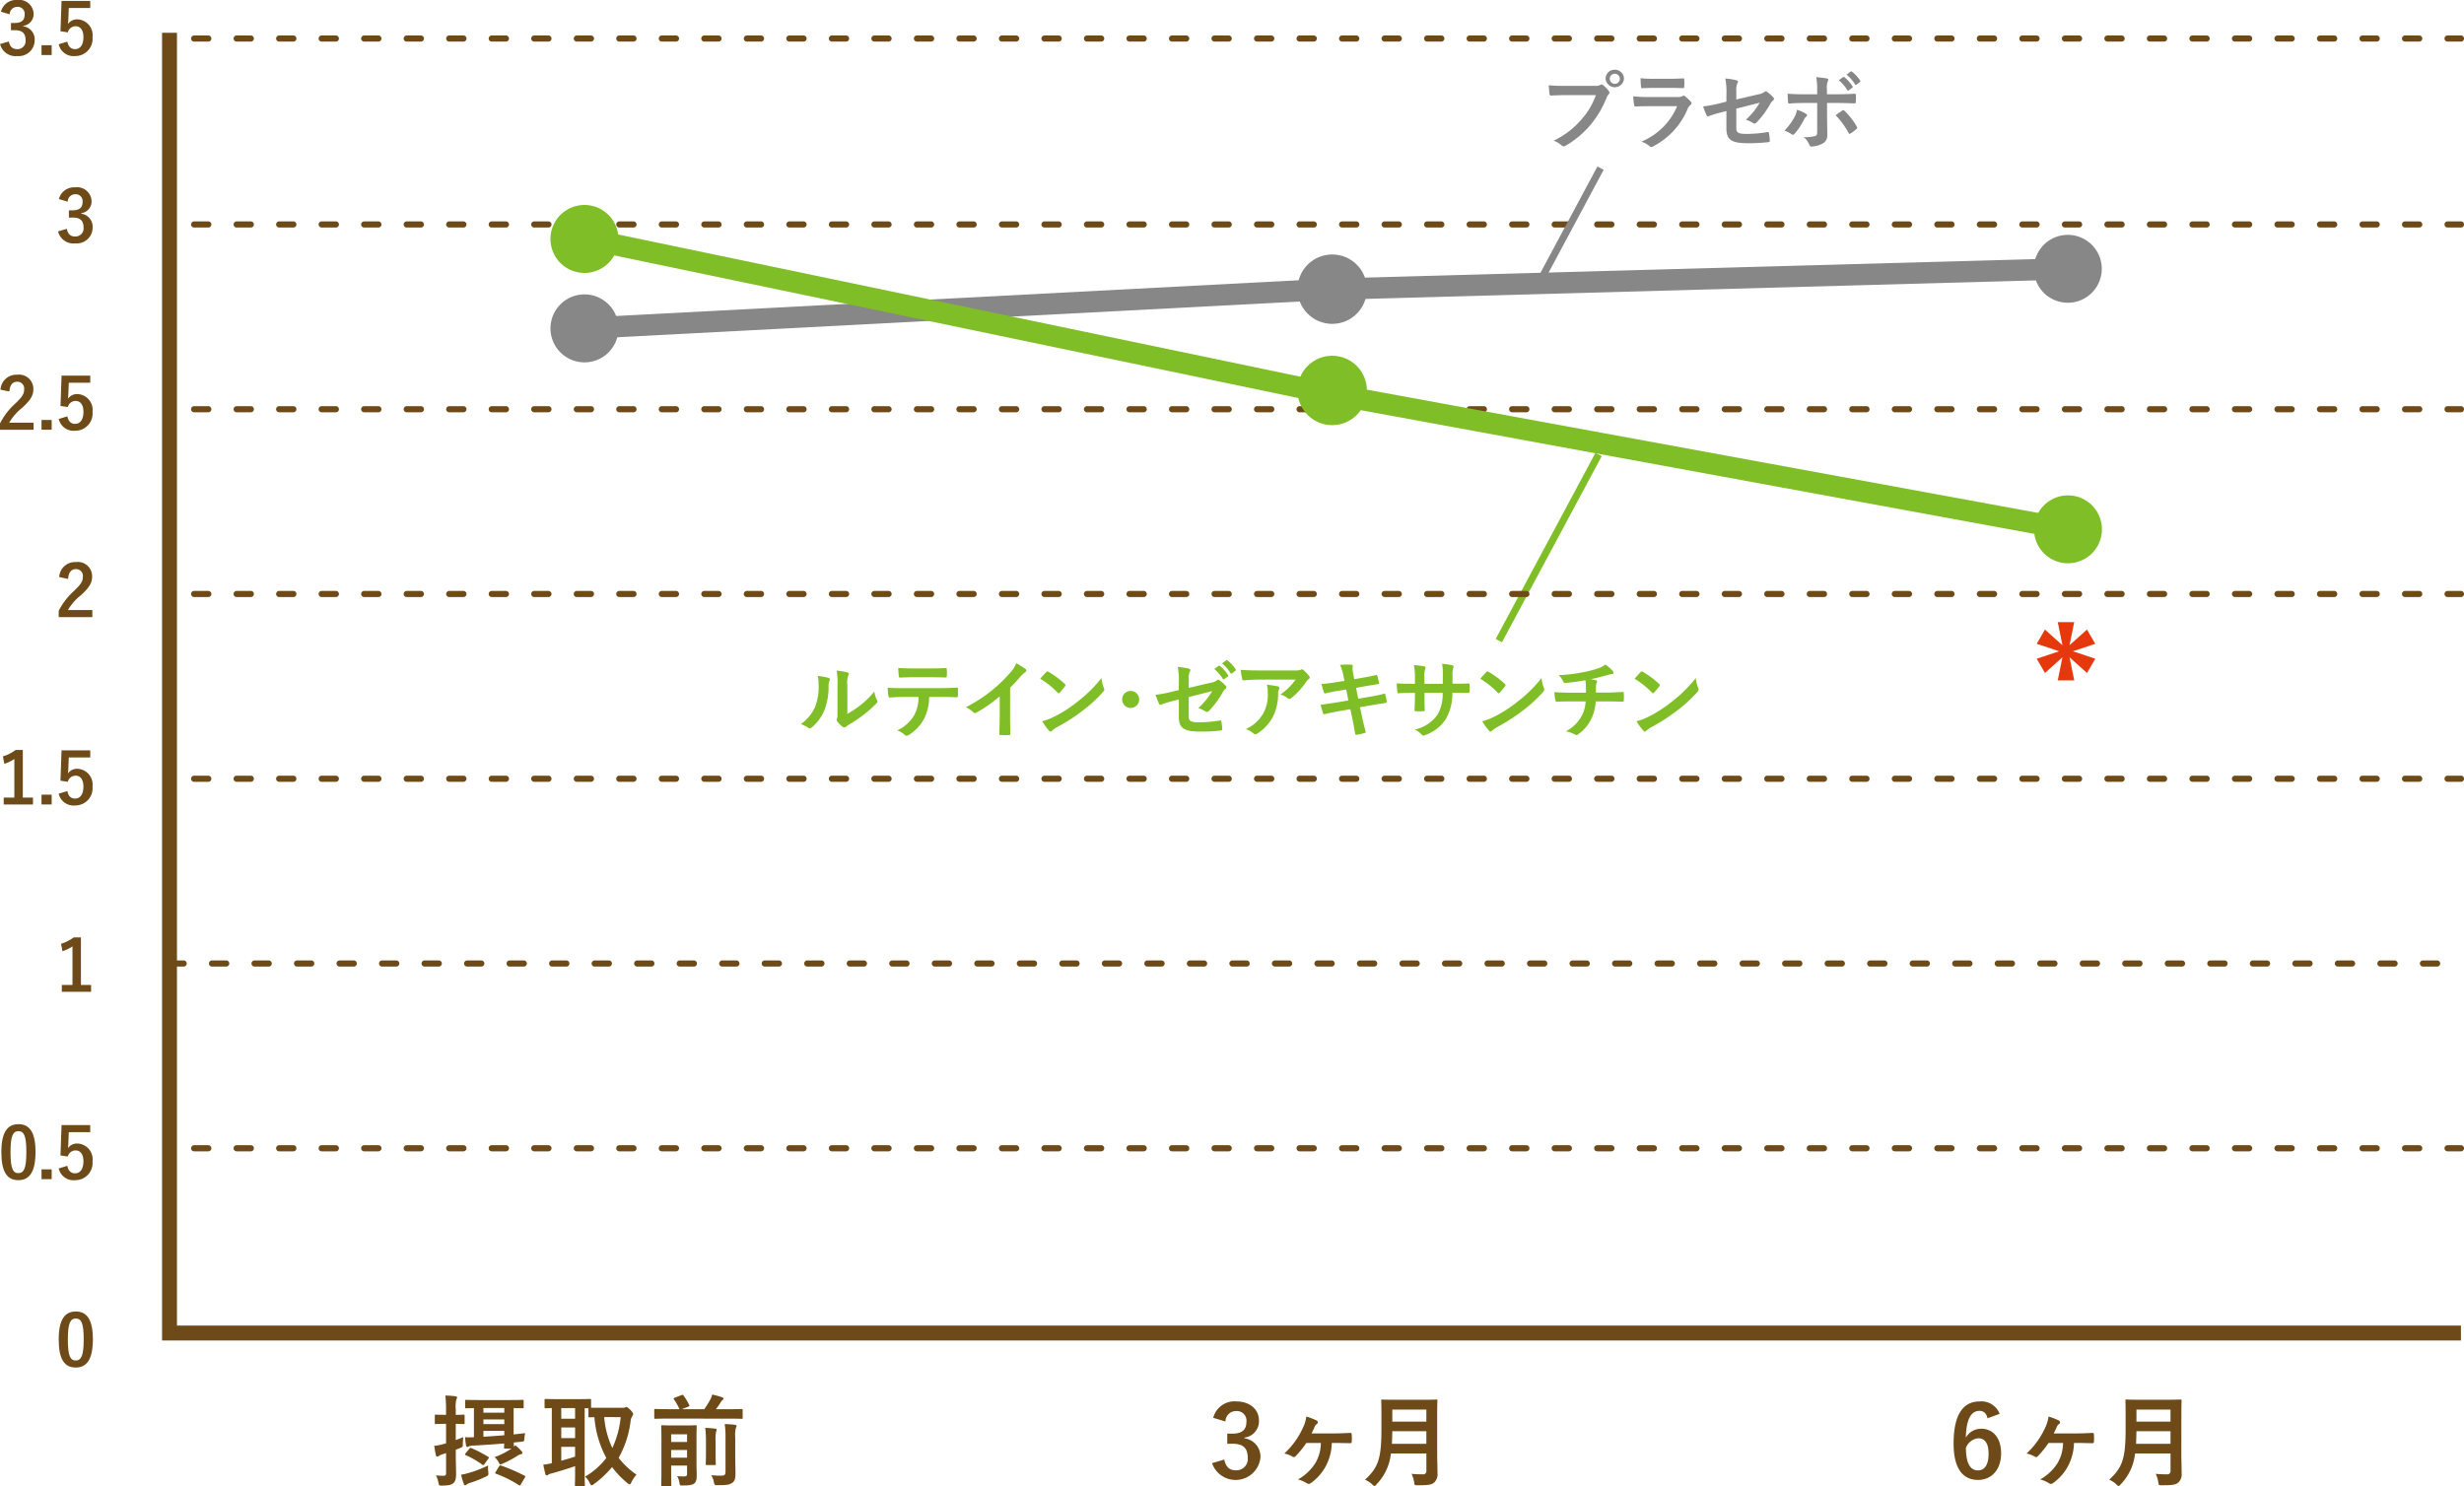 <svg xmlns="http://www.w3.org/2000/svg" width="347.255" height="209.504" viewBox="0 0 347.255 209.504">
  <g id="explain05_4" transform="translate(173.412 104.752)">
    <g id="グループ_231684" data-name="グループ 231684" transform="translate(-173.412 -104.752)">
      <g id="グループ_231661" data-name="グループ 231661">
        <path id="パス_444370" data-name="パス 444370" d="M116.761,95.546c.2.06.227.2.156.371a1.738,1.738,0,0,0-.145.817,8.948,8.948,0,0,1-.647,3.525,6.167,6.167,0,0,1-1.7,2.255.544.544,0,0,1-.312.156.408.408,0,0,1-.228-.1,4.244,4.244,0,0,0-1.019-.5,5.967,5.967,0,0,0,1.991-2.387,7.83,7.83,0,0,0,.5-3.394,3.213,3.213,0,0,0-.12-1.007A9.61,9.61,0,0,1,116.761,95.546Zm2.662,5.074a12.141,12.141,0,0,0,1.7-1.117,11.431,11.431,0,0,0,2.1-2.038,3.448,3.448,0,0,0,.372,1.211.6.6,0,0,1,.072.2c0,.084-.048.168-.18.3a15.139,15.139,0,0,1-1.775,1.571,20.01,20.01,0,0,1-2.135,1.44,3.823,3.823,0,0,0-.348.251.382.382,0,0,1-.24.1.508.508,0,0,1-.251-.1,3.442,3.442,0,0,1-.72-.732.472.472,0,0,1-.108-.252.368.368,0,0,1,.048-.179c.084-.156.072-.3.072-.911V96.614a9.572,9.572,0,0,0-.12-2.087,11.109,11.109,0,0,1,1.5.252c.156.036.216.107.216.2a.772.772,0,0,1-.1.3,3.311,3.311,0,0,0-.108,1.331Z" fill="#7fbe26"/>
        <path id="パス_444371" data-name="パス 444371" d="M130.943,98.245a6.839,6.839,0,0,1-.707,3.058,6.039,6.039,0,0,1-2.111,2.267.728.728,0,0,1-.36.143.354.354,0,0,1-.252-.12,3.162,3.162,0,0,0-1.067-.635,5.324,5.324,0,0,0,2.387-2.135,5.1,5.1,0,0,0,.611-2.578h-2.278c-.6,0-1.188.036-1.8.072-.108.012-.144-.072-.157-.229a7.326,7.326,0,0,1-.1-1.151c.671.061,1.343.061,2.039.061h5.385c.935,0,1.631-.025,2.338-.073.12,0,.132.073.132.241s.012.767,0,.922-.071.2-.179.2c-.624-.023-1.452-.047-2.279-.047Zm-2.374-2.783c-.552,0-1.031.024-1.7.048-.156,0-.192-.06-.2-.2-.036-.288-.048-.72-.084-1.151.839.048,1.451.059,1.991.059h2.686c.672,0,1.428-.011,2.027-.047.12,0,.144.072.144.228a5.325,5.325,0,0,1,0,.875c0,.168-.024.229-.156.229-.647-.025-1.355-.037-2.015-.037Z" fill="#7fbe26"/>
        <path id="パス_444372" data-name="パス 444372" d="M142.355,100.907c0,.828.012,1.535.036,2.5.012.156-.048.2-.18.2a10.428,10.428,0,0,1-1.2,0c-.132,0-.18-.048-.168-.192.012-.864.048-1.643.048-2.458V98.161a20.84,20.84,0,0,1-3.3,2.3.33.33,0,0,1-.18.048.334.334,0,0,1-.252-.12,4.488,4.488,0,0,0-1.032-.707,20.33,20.33,0,0,0,6.333-4.966,3.466,3.466,0,0,0,.756-1.235,10.728,10.728,0,0,1,1.331.84.212.212,0,0,1,.1.179.342.342,0,0,1-.168.264,3.992,3.992,0,0,0-.72.66,18.616,18.616,0,0,1-1.4,1.511Z" fill="#7fbe26"/>
        <path id="パス_444373" data-name="パス 444373" d="M147.446,94.743a.222.222,0,0,1,.168-.1.313.313,0,0,1,.156.06,12.529,12.529,0,0,1,2.29,1.7c.072.072.108.12.108.168a.263.263,0,0,1-.072.156c-.179.239-.575.719-.743.9-.061.06-.1.1-.145.1s-.095-.036-.155-.1a12.691,12.691,0,0,0-2.447-1.955C146.87,95.354,147.218,94.982,147.446,94.743Zm1.043,6.32a17.811,17.811,0,0,0,3.454-2.23,18.042,18.042,0,0,0,3.286-3.263,5.347,5.347,0,0,0,.336,1.4.587.587,0,0,1,.06.228c0,.108-.06.2-.192.36a19.645,19.645,0,0,1-2.758,2.543,25.92,25.92,0,0,1-3.622,2.351,4.113,4.113,0,0,0-.8.551.33.33,0,0,1-.216.119.307.307,0,0,1-.2-.131,8.3,8.3,0,0,1-.96-1.331A7.222,7.222,0,0,0,148.489,101.063Z" fill="#7fbe26"/>
        <path id="パス_444374" data-name="パス 444374" d="M160.547,98.592a1.2,1.2,0,1,1-1.2-1.2A1.2,1.2,0,0,1,160.547,98.592Z" fill="#7fbe26"/>
        <path id="パス_444375" data-name="パス 444375" d="M166.141,96.122a9.764,9.764,0,0,0-.156-2.111,8.708,8.708,0,0,1,1.548.239c.155.037.227.109.227.216a.386.386,0,0,1-.072.193,2.168,2.168,0,0,0-.155,1.067v1.235l3.13-.731a1.687,1.687,0,0,0,.851-.348.28.28,0,0,1,.168-.072.254.254,0,0,1,.168.072,4.7,4.7,0,0,1,.888.78.309.309,0,0,1,.108.215.33.33,0,0,1-.156.241,1.549,1.549,0,0,0-.372.467,12.611,12.611,0,0,1-1.907,2.59.47.47,0,0,1-.312.18.377.377,0,0,1-.228-.084,4.115,4.115,0,0,0-.995-.455,10.022,10.022,0,0,0,1.955-2.4l-3.3.839v2.723c0,.636.216.84,1.511.84a17.983,17.983,0,0,0,2.9-.264c.168-.024.18.06.2.239a5.762,5.762,0,0,1,.108,1.008c0,.12-.072.168-.252.18a23.559,23.559,0,0,1-2.866.143c-2.291,0-3-.491-3-2.11V98.592l-.767.2a12.788,12.788,0,0,0-1.691.516.5.5,0,0,1-.144.048c-.084,0-.132-.06-.192-.192a9.012,9.012,0,0,1-.48-1.223,18.431,18.431,0,0,0,2.255-.42l1.019-.252Zm5.613-2.267c.06-.048.108-.036.18.024a5.523,5.523,0,0,1,1.14,1.284.12.12,0,0,1-.036.191l-.5.372a.125.125,0,0,1-.2-.036,5.974,5.974,0,0,0-1.211-1.392Zm1.068-.779c.072-.048.108-.036.179.023a5.025,5.025,0,0,1,1.14,1.235.139.139,0,0,1-.036.216l-.48.372a.123.123,0,0,1-.2-.036,5.665,5.665,0,0,0-1.2-1.379Z" fill="#7fbe26"/>
        <path id="パス_444376" data-name="パス 444376" d="M177.409,95.8c-.683,0-1.415.048-2.122.1-.144.012-.192-.072-.217-.18a11.635,11.635,0,0,1-.216-1.3c.816.061,1.476.084,2.435.084h5.146a2.537,2.537,0,0,0,.827-.071.878.878,0,0,1,.228-.084.4.4,0,0,1,.276.168,6.207,6.207,0,0,1,.719.755.35.35,0,0,1,.1.216.313.313,0,0,1-.167.252,1.49,1.49,0,0,0-.325.347,10.2,10.2,0,0,1-2.11,2.316.348.348,0,0,1-.252.107.469.469,0,0,1-.288-.12,2.782,2.782,0,0,0-1-.491,8.511,8.511,0,0,0,2.147-2.1Zm.672,4.677a5.541,5.541,0,0,0,.587-2.83,4.338,4.338,0,0,0-.119-1.128,13.523,13.523,0,0,1,1.547.229c.155.036.2.12.2.227a.486.486,0,0,1-.06.216,1.1,1.1,0,0,0-.108.492,7.327,7.327,0,0,1-.708,3.3,6.24,6.24,0,0,1-2.183,2.387.6.6,0,0,1-.336.12.336.336,0,0,1-.239-.109,3.376,3.376,0,0,0-1.092-.611A5.309,5.309,0,0,0,178.081,100.475Z" fill="#7fbe26"/>
        <path id="パス_444377" data-name="パス 444377" d="M189.325,95.222a5.8,5.8,0,0,0-.48-1.5,11.279,11.279,0,0,1,1.559-.036c.156.012.24.061.24.18a2.61,2.61,0,0,0,.024.864l.18,1.007.984-.168c.683-.12,1.522-.264,2.147-.432.059,0,.107.048.131.132a8.338,8.338,0,0,1,.24,1.031c0,.084-.06.12-.18.132-.551.1-1.4.229-2,.336l-1.055.192.3,1.536,1.739-.3c.851-.145,1.439-.277,1.883-.4.155-.036.192.012.2.132a6.615,6.615,0,0,1,.2.959.189.189,0,0,1-.179.2c-.36.048-1.08.168-1.931.312l-1.655.288.275,1.331c.168.8.372,1.571.528,2.171.012.06-.048.1-.156.132a8.146,8.146,0,0,1-1.091.252c-.156.011-.228-.048-.24-.144-.084-.444-.216-1.283-.384-2.051l-.3-1.416-1.631.288c-.815.145-1.487.288-1.943.408a.188.188,0,0,1-.276-.131c-.12-.348-.239-.8-.335-1.188.731-.084,1.367-.18,2.231-.324l1.678-.275-.3-1.548-1.127.18c-.659.108-1.463.276-1.787.36-.12.036-.18,0-.228-.12a10.377,10.377,0,0,1-.336-1.2c.648-.047,1.308-.131,2.135-.263l1.092-.168Z" fill="#7fbe26"/>
        <path id="パス_444378" data-name="パス 444378" d="M205.126,96.374c.588,0,1.26-.012,1.812-.037.144-.011.155.061.167.193a6.236,6.236,0,0,1,0,.947c-.012.156-.036.2-.2.191-.407,0-1.139-.011-1.727-.011h-.491a7.132,7.132,0,0,1-.924,3.694,5.652,5.652,0,0,1-2.83,2.231,1.007,1.007,0,0,1-.336.108c-.072,0-.132-.036-.228-.132a2.775,2.775,0,0,0-1-.72,5.207,5.207,0,0,0,3.238-2.123,5.787,5.787,0,0,0,.707-3.058h-2.554v.431c0,.708,0,1.356.036,1.992.012.131-.072.156-.2.168a7.71,7.71,0,0,1-1.031,0c-.156-.012-.229-.037-.216-.168.036-.624.06-1.211.06-1.967v-.456h-.36c-.648,0-1.608.036-1.979.06-.1,0-.132-.072-.144-.228a10.744,10.744,0,0,1-.084-1.163c.5.036,1.284.059,2.207.059h.36V95.51a8.32,8.32,0,0,0-.144-1.762,11.509,11.509,0,0,1,1.463.191c.132.024.18.084.18.168a.815.815,0,0,1-.072.252,3,3,0,0,0-.084,1.151v.875h2.579l.011-1.175a7.9,7.9,0,0,0-.108-1.643,11.123,11.123,0,0,1,1.4.2c.168.036.216.1.216.192a.642.642,0,0,1-.048.216,3.3,3.3,0,0,0-.1,1.055v1.14Z" fill="#7fbe26"/>
        <path id="パス_444379" data-name="パス 444379" d="M209.462,94.743a.222.222,0,0,1,.168-.1.31.31,0,0,1,.156.06,12.5,12.5,0,0,1,2.291,1.7c.072.072.108.12.108.168a.263.263,0,0,1-.072.156c-.18.239-.576.719-.744.9-.06.06-.1.1-.144.1s-.1-.036-.156-.1a12.685,12.685,0,0,0-2.446-1.955C208.887,95.354,209.234,94.982,209.462,94.743Zm1.044,6.32a17.811,17.811,0,0,0,3.454-2.23,18.042,18.042,0,0,0,3.286-3.263,5.347,5.347,0,0,0,.336,1.4.587.587,0,0,1,.06.228c0,.108-.06.2-.192.36a19.659,19.659,0,0,1-2.759,2.543,25.859,25.859,0,0,1-3.622,2.351,4.124,4.124,0,0,0-.8.551.33.33,0,0,1-.216.119.309.309,0,0,1-.2-.131,8.242,8.242,0,0,1-.959-1.331A7.24,7.24,0,0,0,210.506,101.063Z" fill="#7fbe26"/>
        <path id="パス_444380" data-name="パス 444380" d="M223.513,97.645c0-.384-.013-.863-.024-1.212-.012-.155-.024-.311-.06-.551a27.179,27.179,0,0,1-2.843.384c-.18.024-.252-.133-.3-.265a3.237,3.237,0,0,0-.611-.827,22.676,22.676,0,0,0,3.562-.443,15.077,15.077,0,0,0,1.979-.517,3.423,3.423,0,0,0,1.031-.539,5.78,5.78,0,0,1,.983.84.461.461,0,0,1,.156.335c0,.132-.119.156-.311.168-.252.036-.5.145-.756.2-.732.2-1.463.384-2.171.528a3.5,3.5,0,0,1,.78.156.177.177,0,0,1,.155.168.6.6,0,0,1-.071.2,1.146,1.146,0,0,0-.084.407c-.012.265-.012.54-.012.948H226.4c.756,0,1.775-.06,2.315-.084.12,0,.12.06.132.192a8.539,8.539,0,0,1,0,.96c-.012.168-.012.216-.156.216-.756-.025-1.451-.037-2.327-.037h-1.475a6.5,6.5,0,0,1-.6,2.411,5.7,5.7,0,0,1-1.907,2.243.372.372,0,0,1-.2.084.459.459,0,0,1-.216-.073,4.959,4.959,0,0,0-1.271-.455,5.315,5.315,0,0,0,2.243-2.218,4.954,4.954,0,0,0,.528-1.992H221.33c-.432,0-1.319,0-1.907.048-.156.012-.192-.084-.228-.275a5.313,5.313,0,0,1-.12-1.092c.852.072,1.739.084,2.327.084Z" fill="#7fbe26"/>
        <path id="パス_444381" data-name="パス 444381" d="M231.207,94.743a.219.219,0,0,1,.168-.1.31.31,0,0,1,.155.06,12.5,12.5,0,0,1,2.291,1.7c.072.072.108.12.108.168a.263.263,0,0,1-.072.156c-.18.239-.576.719-.744.9-.06.06-.1.1-.144.1s-.1-.036-.156-.1a12.685,12.685,0,0,0-2.446-1.955C230.631,95.354,230.979,94.982,231.207,94.743Zm1.043,6.32a17.811,17.811,0,0,0,3.454-2.23,18.042,18.042,0,0,0,3.286-3.263,5.347,5.347,0,0,0,.336,1.4.587.587,0,0,1,.06.228c0,.108-.06.2-.192.36a19.646,19.646,0,0,1-2.758,2.543,25.879,25.879,0,0,1-3.623,2.351,4.125,4.125,0,0,0-.8.551.33.33,0,0,1-.216.119.309.309,0,0,1-.2-.131,8.3,8.3,0,0,1-.959-1.331A7.24,7.24,0,0,0,232.25,101.063Z" fill="#7fbe26"/>
      </g>
      <path id="線_45952" data-name="線 45952" d="M.441,26.462l-.881-.472L13.612-.236l.881.472Z" transform="translate(211.235 64.071)" fill="#7fbe26"/>
      <g id="グループ_231662" data-name="グループ 231662">
        <path id="パス_444382" data-name="パス 444382" d="M.132,1.649A2.2,2.2,0,0,1,2.444,0,2.027,2.027,0,0,1,4.737,1.919,1.659,1.659,0,0,1,3.275,3.638v.07A1.856,1.856,0,0,1,4.887,5.627,2.239,2.239,0,0,1,2.444,7.9,2.237,2.237,0,0,1,.012,6.207l1.231-.36c.171.77.531,1.079,1.192,1.079a1.138,1.138,0,0,0,1.17-1.289c0-.869-.41-1.379-1.481-1.379h-.58V3.238h.53c1,0,1.4-.429,1.4-1.2A.968.968,0,0,0,2.425.97,1.058,1.058,0,0,0,1.363,2.019Z" fill="#6e4a18"/>
        <path id="パス_444383" data-name="パス 444383" d="M7.282,7.756H5.851V6.376H7.282Z" fill="#6e4a18"/>
        <path id="パス_444384" data-name="パス 444384" d="M12.718,1.129H9.695l-.06,1.539c-.01.23-.031.5-.06.72a1.547,1.547,0,0,1,1.311-.659,2.225,2.225,0,0,1,2.152,2.5A2.43,2.43,0,0,1,10.6,7.9,2.143,2.143,0,0,1,8.273,6.237l1.222-.37c.14.739.53,1.059,1.091,1.059.721,0,1.171-.619,1.171-1.679,0-.989-.41-1.549-1.111-1.549a1.111,1.111,0,0,0-1.082.86l-1.041-.15L8.674.13h4.044Z" fill="#6e4a18"/>
      </g>
      <g id="グループ_231663" data-name="グループ 231663">
        <path id="パス_444385" data-name="パス 444385" d="M.07,54.928a2.237,2.237,0,0,1,2.353-2.109A2.014,2.014,0,0,1,4.7,54.878c0,.85-.371,1.49-1.542,2.579A7.439,7.439,0,0,0,1.3,59.576H4.735v1H0v-.889a9.654,9.654,0,0,1,2.183-2.829c1-.959,1.22-1.359,1.22-1.989a.952.952,0,0,0-1-1.059c-.63,0-1.02.47-1.081,1.379Z" fill="#6e4a18"/>
        <path id="パス_444386" data-name="パス 444386" d="M7.282,60.575H5.851V59.2H7.282Z" fill="#6e4a18"/>
        <path id="パス_444387" data-name="パス 444387" d="M12.718,53.949H9.695l-.06,1.539c-.01.23-.031.5-.06.72a1.547,1.547,0,0,1,1.311-.66,2.225,2.225,0,0,1,2.152,2.5A2.429,2.429,0,0,1,10.6,60.715a2.143,2.143,0,0,1-2.323-1.659l1.222-.37c.14.74.53,1.06,1.091,1.06.721,0,1.171-.62,1.171-1.68,0-.989-.41-1.548-1.111-1.548a1.11,1.11,0,0,0-1.082.859l-1.041-.15.151-4.278h4.044Z" fill="#6e4a18"/>
      </g>
      <g id="グループ_231664" data-name="グループ 231664">
        <path id="パス_444388" data-name="パス 444388" d="M5.006,162.376c0,2.829-.861,3.978-2.423,3.978S.191,165.225.191,162.4s.871-3.938,2.413-3.938S5.006,159.558,5.006,162.376Zm-3.524.01c0,2.249.311,2.978,1.1,2.978.812,0,1.132-.739,1.132-2.978S3.4,159.448,2.6,159.448C1.823,159.448,1.482,160.127,1.482,162.386Z" fill="#6e4a18"/>
        <path id="パス_444389" data-name="パス 444389" d="M7.282,166.214H5.851v-1.38H7.282Z" fill="#6e4a18"/>
        <path id="パス_444390" data-name="パス 444390" d="M12.718,159.587H9.694l-.059,1.539c-.01.23-.031.5-.061.72a1.55,1.55,0,0,1,1.312-.659,2.225,2.225,0,0,1,2.152,2.5,2.43,2.43,0,0,1-2.442,2.669A2.142,2.142,0,0,1,8.273,164.7l1.221-.37c.141.739.531,1.059,1.091,1.059.721,0,1.172-.619,1.172-1.679,0-.989-.411-1.549-1.111-1.549a1.11,1.11,0,0,0-1.082.86l-1.041-.15.151-4.278h4.044Z" fill="#6e4a18"/>
      </g>
      <g id="グループ_231665" data-name="グループ 231665">
        <path id="パス_444391" data-name="パス 444391" d="M13.088,188.786c0,2.828-.86,3.978-2.422,3.978s-2.393-1.13-2.393-3.958.872-3.938,2.413-3.938S13.088,185.967,13.088,188.786Zm-3.524.009c0,2.249.311,2.979,1.1,2.979.811,0,1.131-.74,1.131-2.979s-.311-2.938-1.111-2.938C9.9,185.857,9.564,186.537,9.564,188.795Z" fill="#6e4a18"/>
      </g>
      <g id="グループ_231666" data-name="グループ 231666">
        <path id="パス_444392" data-name="パス 444392" d="M3.215,112.425H4.646v.97H.522v-.97h1.5v-5.437a5.581,5.581,0,0,1-1.411.679l-.2-1.049a5.66,5.66,0,0,0,1.781-.9H3.215Z" fill="#6e4a18"/>
        <path id="パス_444393" data-name="パス 444393" d="M7.282,113.395H5.851v-1.38H7.282Z" fill="#6e4a18"/>
        <path id="パス_444394" data-name="パス 444394" d="M12.718,106.768H9.695l-.06,1.539c-.01.23-.031.5-.06.72a1.547,1.547,0,0,1,1.311-.66,2.226,2.226,0,0,1,2.152,2.5,2.43,2.43,0,0,1-2.442,2.669,2.143,2.143,0,0,1-2.323-1.66l1.222-.37c.14.74.53,1.06,1.091,1.06.721,0,1.171-.62,1.171-1.679,0-.99-.41-1.549-1.111-1.549a1.11,1.11,0,0,0-1.082.859l-1.041-.15.151-4.277h4.044Z" fill="#6e4a18"/>
      </g>
      <path id="線_45953" data-name="線 45953" d="M.764.433H0A.433.433,0,0,1-.433,0,.433.433,0,0,1,0-.433H.764A.433.433,0,0,1,1.2,0,.433.433,0,0,1,.764.433Z" transform="translate(23.564 5.596)" fill="#6e4a18"/>
      <path id="線_45954" data-name="線 45954" d="M319.463.432h-1.883A.432.432,0,0,1,317.147,0a.432.432,0,0,1,.432-.432h1.883A.432.432,0,0,1,319.9,0,.432.432,0,0,1,319.463.432Zm-5.878,0h-2A.432.432,0,0,1,311.155,0a.432.432,0,0,1,.432-.432h2a.432.432,0,0,1,.432.432A.432.432,0,0,1,313.585.432Zm-5.992,0h-2A.432.432,0,0,1,305.163,0a.432.432,0,0,1,.432-.432h2a.432.432,0,0,1,.432.432A.432.432,0,0,1,307.593.432Zm-5.992,0h-2A.432.432,0,0,1,299.171,0a.432.432,0,0,1,.432-.432h2a.432.432,0,0,1,.432.432A.432.432,0,0,1,301.6.432Zm-5.992,0h-2A.432.432,0,0,1,293.179,0a.432.432,0,0,1,.432-.432h2a.432.432,0,0,1,.432.432A.432.432,0,0,1,295.609.432Zm-5.992,0h-2A.432.432,0,0,1,287.187,0a.432.432,0,0,1,.432-.432h2a.432.432,0,0,1,.432.432A.432.432,0,0,1,289.616.432Zm-5.992,0h-2A.432.432,0,0,1,281.195,0a.432.432,0,0,1,.432-.432h2a.432.432,0,0,1,.432.432A.432.432,0,0,1,283.624.432Zm-5.992,0h-2A.432.432,0,0,1,275.2,0a.432.432,0,0,1,.432-.432h2a.432.432,0,0,1,.432.432A.432.432,0,0,1,277.632.432Zm-5.992,0h-2A.432.432,0,0,1,269.211,0a.432.432,0,0,1,.432-.432h2a.432.432,0,0,1,.432.432A.432.432,0,0,1,271.64.432Zm-5.992,0h-2A.432.432,0,0,1,263.219,0a.432.432,0,0,1,.432-.432h2a.432.432,0,0,1,.432.432A.432.432,0,0,1,265.648.432Zm-5.992,0h-2A.432.432,0,0,1,257.226,0a.432.432,0,0,1,.432-.432h2a.432.432,0,0,1,.432.432A.432.432,0,0,1,259.656.432Zm-5.992,0h-2A.432.432,0,0,1,251.234,0a.432.432,0,0,1,.432-.432h2A.432.432,0,0,1,254.1,0,.432.432,0,0,1,253.664.432Zm-5.992,0h-2A.432.432,0,0,1,245.242,0a.432.432,0,0,1,.432-.432h2A.432.432,0,0,1,248.1,0,.432.432,0,0,1,247.672.432Zm-5.992,0h-2A.432.432,0,0,1,239.25,0a.432.432,0,0,1,.432-.432h2a.432.432,0,0,1,.432.432A.432.432,0,0,1,241.68.432Zm-5.992,0h-2A.432.432,0,0,1,233.258,0a.432.432,0,0,1,.432-.432h2A.432.432,0,0,1,236.12,0,.432.432,0,0,1,235.688.432Zm-5.992,0h-2A.432.432,0,0,1,227.266,0a.432.432,0,0,1,.432-.432h2a.432.432,0,0,1,.432.432A.432.432,0,0,1,229.7.432Zm-5.992,0h-2A.432.432,0,0,1,221.274,0a.432.432,0,0,1,.432-.432h2a.432.432,0,0,1,.432.432A.432.432,0,0,1,223.7.432Zm-5.992,0h-2A.432.432,0,0,1,215.282,0a.432.432,0,0,1,.432-.432h2a.432.432,0,0,1,.432.432A.432.432,0,0,1,217.712.432Zm-5.992,0h-2A.432.432,0,0,1,209.29,0a.432.432,0,0,1,.432-.432h2a.432.432,0,0,1,.432.432A.432.432,0,0,1,211.72.432Zm-5.992,0h-2A.432.432,0,0,1,203.3,0a.432.432,0,0,1,.432-.432h2A.432.432,0,0,1,206.16,0,.432.432,0,0,1,205.728.432Zm-5.992,0h-2A.432.432,0,0,1,197.306,0a.432.432,0,0,1,.432-.432h2a.432.432,0,0,1,.432.432A.432.432,0,0,1,199.735.432Zm-5.992,0h-2A.432.432,0,0,1,191.314,0a.432.432,0,0,1,.432-.432h2a.432.432,0,0,1,.432.432A.432.432,0,0,1,193.743.432Zm-5.992,0h-2A.432.432,0,0,1,185.322,0a.432.432,0,0,1,.432-.432h2a.432.432,0,0,1,.432.432A.432.432,0,0,1,187.751.432Zm-5.992,0h-2A.432.432,0,0,1,179.33,0a.432.432,0,0,1,.432-.432h2a.432.432,0,0,1,.432.432A.432.432,0,0,1,181.759.432Zm-5.992,0h-2A.432.432,0,0,1,173.338,0a.432.432,0,0,1,.432-.432h2A.432.432,0,0,1,176.2,0,.432.432,0,0,1,175.767.432Zm-5.992,0h-2A.432.432,0,0,1,167.345,0a.432.432,0,0,1,.432-.432h2a.432.432,0,0,1,.432.432A.432.432,0,0,1,169.775.432Zm-5.992,0h-2A.432.432,0,0,1,161.353,0a.432.432,0,0,1,.432-.432h2a.432.432,0,0,1,.432.432A.432.432,0,0,1,163.783.432Zm-5.992,0h-2A.432.432,0,0,1,155.361,0a.432.432,0,0,1,.432-.432h2a.432.432,0,0,1,.432.432A.432.432,0,0,1,157.791.432Zm-5.992,0h-2A.432.432,0,0,1,149.369,0a.432.432,0,0,1,.432-.432h2a.432.432,0,0,1,.432.432A.432.432,0,0,1,151.8.432Zm-5.992,0h-2A.432.432,0,0,1,143.377,0a.432.432,0,0,1,.432-.432h2a.432.432,0,0,1,.432.432A.432.432,0,0,1,145.807.432Zm-5.992,0h-2A.432.432,0,0,1,137.385,0a.432.432,0,0,1,.432-.432h2a.432.432,0,0,1,.432.432A.432.432,0,0,1,139.815.432Zm-5.992,0h-2A.432.432,0,0,1,131.393,0a.432.432,0,0,1,.432-.432h2a.432.432,0,0,1,.432.432A.432.432,0,0,1,133.823.432Zm-5.992,0h-2A.432.432,0,0,1,125.4,0a.432.432,0,0,1,.432-.432h2a.432.432,0,0,1,.432.432A.432.432,0,0,1,127.831.432Zm-5.992,0h-2A.432.432,0,0,1,119.409,0a.432.432,0,0,1,.432-.432h2a.432.432,0,0,1,.432.432A.432.432,0,0,1,121.839.432Zm-5.992,0h-2A.432.432,0,0,1,113.417,0a.432.432,0,0,1,.432-.432h2a.432.432,0,0,1,.432.432A.432.432,0,0,1,115.847.432Zm-5.992,0h-2A.432.432,0,0,1,107.425,0a.432.432,0,0,1,.432-.432h2a.432.432,0,0,1,.432.432A.432.432,0,0,1,109.855.432Zm-5.992,0h-2A.432.432,0,0,1,101.433,0a.432.432,0,0,1,.432-.432h2a.432.432,0,0,1,.432.432A.432.432,0,0,1,103.862.432Zm-5.992,0h-2A.432.432,0,0,1,95.441,0a.432.432,0,0,1,.432-.432h2A.432.432,0,0,1,98.3,0,.432.432,0,0,1,97.87.432Zm-5.992,0h-2A.432.432,0,0,1,89.449,0a.432.432,0,0,1,.432-.432h2A.432.432,0,0,1,92.311,0,.432.432,0,0,1,91.878.432Zm-5.992,0h-2A.432.432,0,0,1,83.457,0a.432.432,0,0,1,.432-.432h2A.432.432,0,0,1,86.319,0,.432.432,0,0,1,85.886.432Zm-5.992,0h-2A.432.432,0,0,1,77.465,0,.432.432,0,0,1,77.9-.432h2A.432.432,0,0,1,80.327,0,.432.432,0,0,1,79.894.432ZM73.9.432h-2A.432.432,0,0,1,71.472,0,.432.432,0,0,1,71.9-.432h2A.432.432,0,0,1,74.334,0,.432.432,0,0,1,73.9.432Zm-5.992,0h-2A.432.432,0,0,1,65.48,0a.432.432,0,0,1,.432-.432h2A.432.432,0,0,1,68.342,0,.432.432,0,0,1,67.91.432Zm-5.992,0h-2A.432.432,0,0,1,59.488,0a.432.432,0,0,1,.432-.432h2A.432.432,0,0,1,62.35,0,.432.432,0,0,1,61.918.432Zm-5.992,0h-2A.432.432,0,0,1,53.5,0a.432.432,0,0,1,.432-.432h2A.432.432,0,0,1,56.358,0,.432.432,0,0,1,55.926.432Zm-5.992,0h-2A.432.432,0,0,1,47.5,0a.432.432,0,0,1,.432-.432h2A.432.432,0,0,1,50.366,0,.432.432,0,0,1,49.934.432Zm-5.992,0h-2A.432.432,0,0,1,41.512,0a.432.432,0,0,1,.432-.432h2A.432.432,0,0,1,44.374,0,.432.432,0,0,1,43.942.432Zm-5.992,0h-2A.432.432,0,0,1,35.52,0a.432.432,0,0,1,.432-.432h2A.432.432,0,0,1,38.382,0,.432.432,0,0,1,37.95.432Zm-5.992,0h-2A.432.432,0,0,1,29.528,0a.432.432,0,0,1,.432-.432h2A.432.432,0,0,1,32.39,0,.432.432,0,0,1,31.958.432Zm-5.992,0h-2A.432.432,0,0,1,23.536,0a.432.432,0,0,1,.432-.432h2A.432.432,0,0,1,26.4,0,.432.432,0,0,1,25.966.432Zm-5.992,0h-2A.432.432,0,0,1,17.544,0a.432.432,0,0,1,.432-.432h2A.432.432,0,0,1,20.406,0,.432.432,0,0,1,19.974.432Zm-5.992,0h-2A.432.432,0,0,1,11.552,0a.432.432,0,0,1,.432-.432h2A.432.432,0,0,1,14.414,0,.432.432,0,0,1,13.981.432Zm-5.992,0h-2A.432.432,0,0,1,5.56,0a.432.432,0,0,1,.432-.432h2A.432.432,0,0,1,8.422,0,.432.432,0,0,1,7.989.432ZM2,.432H0A.432.432,0,0,1-.432,0,.432.432,0,0,1,0-.432H2A.432.432,0,0,1,2.43,0,.432.432,0,0,1,2,.432Z" transform="translate(27.36 5.433)" fill="#6e4a18"/>
      <path id="線_45955" data-name="線 45955" d="M.764.433H0A.433.433,0,0,1-.433,0,.433.433,0,0,1,0-.433H.764A.433.433,0,0,1,1.2,0,.433.433,0,0,1,.764.433Z" transform="translate(23.564 51.173)" fill="#6e4a18"/>
      <path id="線_45956" data-name="線 45956" d="M319.463.432h-1.883A.432.432,0,0,1,317.147,0a.432.432,0,0,1,.432-.432h1.883A.432.432,0,0,1,319.9,0,.432.432,0,0,1,319.463.432Zm-5.878,0h-2A.432.432,0,0,1,311.155,0a.432.432,0,0,1,.432-.432h2a.432.432,0,0,1,.432.432A.432.432,0,0,1,313.585.432Zm-5.992,0h-2A.432.432,0,0,1,305.163,0a.432.432,0,0,1,.432-.432h2a.432.432,0,0,1,.432.432A.432.432,0,0,1,307.593.432Zm-5.992,0h-2A.432.432,0,0,1,299.171,0a.432.432,0,0,1,.432-.432h2a.432.432,0,0,1,.432.432A.432.432,0,0,1,301.6.432Zm-5.992,0h-2A.432.432,0,0,1,293.179,0a.432.432,0,0,1,.432-.432h2a.432.432,0,0,1,.432.432A.432.432,0,0,1,295.609.432Zm-5.992,0h-2A.432.432,0,0,1,287.187,0a.432.432,0,0,1,.432-.432h2a.432.432,0,0,1,.432.432A.432.432,0,0,1,289.616.432Zm-5.992,0h-2A.432.432,0,0,1,281.195,0a.432.432,0,0,1,.432-.432h2a.432.432,0,0,1,.432.432A.432.432,0,0,1,283.624.432Zm-5.992,0h-2A.432.432,0,0,1,275.2,0a.432.432,0,0,1,.432-.432h2a.432.432,0,0,1,.432.432A.432.432,0,0,1,277.632.432Zm-5.992,0h-2A.432.432,0,0,1,269.211,0a.432.432,0,0,1,.432-.432h2a.432.432,0,0,1,.432.432A.432.432,0,0,1,271.64.432Zm-5.992,0h-2A.432.432,0,0,1,263.219,0a.432.432,0,0,1,.432-.432h2a.432.432,0,0,1,.432.432A.432.432,0,0,1,265.648.432Zm-5.992,0h-2A.432.432,0,0,1,257.226,0a.432.432,0,0,1,.432-.432h2a.432.432,0,0,1,.432.432A.432.432,0,0,1,259.656.432Zm-5.992,0h-2A.432.432,0,0,1,251.234,0a.432.432,0,0,1,.432-.432h2A.432.432,0,0,1,254.1,0,.432.432,0,0,1,253.664.432Zm-5.992,0h-2A.432.432,0,0,1,245.242,0a.432.432,0,0,1,.432-.432h2A.432.432,0,0,1,248.1,0,.432.432,0,0,1,247.672.432Zm-5.992,0h-2A.432.432,0,0,1,239.25,0a.432.432,0,0,1,.432-.432h2a.432.432,0,0,1,.432.432A.432.432,0,0,1,241.68.432Zm-5.992,0h-2A.432.432,0,0,1,233.258,0a.432.432,0,0,1,.432-.432h2A.432.432,0,0,1,236.12,0,.432.432,0,0,1,235.688.432Zm-5.992,0h-2A.432.432,0,0,1,227.266,0a.432.432,0,0,1,.432-.432h2a.432.432,0,0,1,.432.432A.432.432,0,0,1,229.7.432Zm-5.992,0h-2A.432.432,0,0,1,221.274,0a.432.432,0,0,1,.432-.432h2a.432.432,0,0,1,.432.432A.432.432,0,0,1,223.7.432Zm-5.992,0h-2A.432.432,0,0,1,215.282,0a.432.432,0,0,1,.432-.432h2a.432.432,0,0,1,.432.432A.432.432,0,0,1,217.712.432Zm-5.992,0h-2A.432.432,0,0,1,209.29,0a.432.432,0,0,1,.432-.432h2a.432.432,0,0,1,.432.432A.432.432,0,0,1,211.72.432Zm-5.992,0h-2A.432.432,0,0,1,203.3,0a.432.432,0,0,1,.432-.432h2A.432.432,0,0,1,206.16,0,.432.432,0,0,1,205.728.432Zm-5.992,0h-2A.432.432,0,0,1,197.306,0a.432.432,0,0,1,.432-.432h2a.432.432,0,0,1,.432.432A.432.432,0,0,1,199.735.432Zm-5.992,0h-2A.432.432,0,0,1,191.314,0a.432.432,0,0,1,.432-.432h2a.432.432,0,0,1,.432.432A.432.432,0,0,1,193.743.432Zm-5.992,0h-2A.432.432,0,0,1,185.322,0a.432.432,0,0,1,.432-.432h2a.432.432,0,0,1,.432.432A.432.432,0,0,1,187.751.432Zm-5.992,0h-2A.432.432,0,0,1,179.33,0a.432.432,0,0,1,.432-.432h2a.432.432,0,0,1,.432.432A.432.432,0,0,1,181.759.432Zm-5.992,0h-2A.432.432,0,0,1,173.338,0a.432.432,0,0,1,.432-.432h2A.432.432,0,0,1,176.2,0,.432.432,0,0,1,175.767.432Zm-5.992,0h-2A.432.432,0,0,1,167.345,0a.432.432,0,0,1,.432-.432h2a.432.432,0,0,1,.432.432A.432.432,0,0,1,169.775.432Zm-5.992,0h-2A.432.432,0,0,1,161.353,0a.432.432,0,0,1,.432-.432h2a.432.432,0,0,1,.432.432A.432.432,0,0,1,163.783.432Zm-5.992,0h-2A.432.432,0,0,1,155.361,0a.432.432,0,0,1,.432-.432h2a.432.432,0,0,1,.432.432A.432.432,0,0,1,157.791.432Zm-5.992,0h-2A.432.432,0,0,1,149.369,0a.432.432,0,0,1,.432-.432h2a.432.432,0,0,1,.432.432A.432.432,0,0,1,151.8.432Zm-5.992,0h-2A.432.432,0,0,1,143.377,0a.432.432,0,0,1,.432-.432h2a.432.432,0,0,1,.432.432A.432.432,0,0,1,145.807.432Zm-5.992,0h-2A.432.432,0,0,1,137.385,0a.432.432,0,0,1,.432-.432h2a.432.432,0,0,1,.432.432A.432.432,0,0,1,139.815.432Zm-5.992,0h-2A.432.432,0,0,1,131.393,0a.432.432,0,0,1,.432-.432h2a.432.432,0,0,1,.432.432A.432.432,0,0,1,133.823.432Zm-5.992,0h-2A.432.432,0,0,1,125.4,0a.432.432,0,0,1,.432-.432h2a.432.432,0,0,1,.432.432A.432.432,0,0,1,127.831.432Zm-5.992,0h-2A.432.432,0,0,1,119.409,0a.432.432,0,0,1,.432-.432h2a.432.432,0,0,1,.432.432A.432.432,0,0,1,121.839.432Zm-5.992,0h-2A.432.432,0,0,1,113.417,0a.432.432,0,0,1,.432-.432h2a.432.432,0,0,1,.432.432A.432.432,0,0,1,115.847.432Zm-5.992,0h-2A.432.432,0,0,1,107.425,0a.432.432,0,0,1,.432-.432h2a.432.432,0,0,1,.432.432A.432.432,0,0,1,109.855.432Zm-5.992,0h-2A.432.432,0,0,1,101.433,0a.432.432,0,0,1,.432-.432h2a.432.432,0,0,1,.432.432A.432.432,0,0,1,103.862.432Zm-5.992,0h-2A.432.432,0,0,1,95.441,0a.432.432,0,0,1,.432-.432h2A.432.432,0,0,1,98.3,0,.432.432,0,0,1,97.87.432Zm-5.992,0h-2A.432.432,0,0,1,89.449,0a.432.432,0,0,1,.432-.432h2A.432.432,0,0,1,92.311,0,.432.432,0,0,1,91.878.432Zm-5.992,0h-2A.432.432,0,0,1,83.457,0a.432.432,0,0,1,.432-.432h2A.432.432,0,0,1,86.319,0,.432.432,0,0,1,85.886.432Zm-5.992,0h-2A.432.432,0,0,1,77.465,0,.432.432,0,0,1,77.9-.432h2A.432.432,0,0,1,80.327,0,.432.432,0,0,1,79.894.432ZM73.9.432h-2A.432.432,0,0,1,71.472,0,.432.432,0,0,1,71.9-.432h2A.432.432,0,0,1,74.334,0,.432.432,0,0,1,73.9.432Zm-5.992,0h-2A.432.432,0,0,1,65.48,0a.432.432,0,0,1,.432-.432h2A.432.432,0,0,1,68.342,0,.432.432,0,0,1,67.91.432Zm-5.992,0h-2A.432.432,0,0,1,59.488,0a.432.432,0,0,1,.432-.432h2A.432.432,0,0,1,62.35,0,.432.432,0,0,1,61.918.432Zm-5.992,0h-2A.432.432,0,0,1,53.5,0a.432.432,0,0,1,.432-.432h2A.432.432,0,0,1,56.358,0,.432.432,0,0,1,55.926.432Zm-5.992,0h-2A.432.432,0,0,1,47.5,0a.432.432,0,0,1,.432-.432h2A.432.432,0,0,1,50.366,0,.432.432,0,0,1,49.934.432Zm-5.992,0h-2A.432.432,0,0,1,41.512,0a.432.432,0,0,1,.432-.432h2A.432.432,0,0,1,44.374,0,.432.432,0,0,1,43.942.432Zm-5.992,0h-2A.432.432,0,0,1,35.52,0a.432.432,0,0,1,.432-.432h2A.432.432,0,0,1,38.382,0,.432.432,0,0,1,37.95.432Zm-5.992,0h-2A.432.432,0,0,1,29.528,0a.432.432,0,0,1,.432-.432h2A.432.432,0,0,1,32.39,0,.432.432,0,0,1,31.958.432Zm-5.992,0h-2A.432.432,0,0,1,23.536,0a.432.432,0,0,1,.432-.432h2A.432.432,0,0,1,26.4,0,.432.432,0,0,1,25.966.432Zm-5.992,0h-2A.432.432,0,0,1,17.544,0a.432.432,0,0,1,.432-.432h2A.432.432,0,0,1,20.406,0,.432.432,0,0,1,19.974.432Zm-5.992,0h-2A.432.432,0,0,1,11.552,0a.432.432,0,0,1,.432-.432h2A.432.432,0,0,1,14.414,0,.432.432,0,0,1,13.981.432Zm-5.992,0h-2A.432.432,0,0,1,5.56,0a.432.432,0,0,1,.432-.432h2A.432.432,0,0,1,8.422,0,.432.432,0,0,1,7.989.432ZM2,.432H0A.432.432,0,0,1-.432,0,.432.432,0,0,1,0-.432H2A.432.432,0,0,1,2.43,0,.432.432,0,0,1,2,.432Z" transform="translate(27.36 57.684)" fill="#6e4a18"/>
      <path id="線_45957" data-name="線 45957" d="M.764.433H0A.433.433,0,0,1-.433,0,.433.433,0,0,1,0-.433H.764A.433.433,0,0,1,1.2,0,.433.433,0,0,1,.764.433Z" transform="translate(23.564 96.749)" fill="#6e4a18"/>
      <path id="線_45958" data-name="線 45958" d="M319.463.432h-1.883A.432.432,0,0,1,317.147,0a.432.432,0,0,1,.432-.432h1.883A.432.432,0,0,1,319.9,0,.432.432,0,0,1,319.463.432Zm-5.878,0h-2A.432.432,0,0,1,311.155,0a.432.432,0,0,1,.432-.432h2a.432.432,0,0,1,.432.432A.432.432,0,0,1,313.585.432Zm-5.992,0h-2A.432.432,0,0,1,305.163,0a.432.432,0,0,1,.432-.432h2a.432.432,0,0,1,.432.432A.432.432,0,0,1,307.593.432Zm-5.992,0h-2A.432.432,0,0,1,299.171,0a.432.432,0,0,1,.432-.432h2a.432.432,0,0,1,.432.432A.432.432,0,0,1,301.6.432Zm-5.992,0h-2A.432.432,0,0,1,293.179,0a.432.432,0,0,1,.432-.432h2a.432.432,0,0,1,.432.432A.432.432,0,0,1,295.609.432Zm-5.992,0h-2A.432.432,0,0,1,287.187,0a.432.432,0,0,1,.432-.432h2a.432.432,0,0,1,.432.432A.432.432,0,0,1,289.616.432Zm-5.992,0h-2A.432.432,0,0,1,281.195,0a.432.432,0,0,1,.432-.432h2a.432.432,0,0,1,.432.432A.432.432,0,0,1,283.624.432Zm-5.992,0h-2A.432.432,0,0,1,275.2,0a.432.432,0,0,1,.432-.432h2a.432.432,0,0,1,.432.432A.432.432,0,0,1,277.632.432Zm-5.992,0h-2A.432.432,0,0,1,269.211,0a.432.432,0,0,1,.432-.432h2a.432.432,0,0,1,.432.432A.432.432,0,0,1,271.64.432Zm-5.992,0h-2A.432.432,0,0,1,263.219,0a.432.432,0,0,1,.432-.432h2a.432.432,0,0,1,.432.432A.432.432,0,0,1,265.648.432Zm-5.992,0h-2A.432.432,0,0,1,257.226,0a.432.432,0,0,1,.432-.432h2a.432.432,0,0,1,.432.432A.432.432,0,0,1,259.656.432Zm-5.992,0h-2A.432.432,0,0,1,251.234,0a.432.432,0,0,1,.432-.432h2A.432.432,0,0,1,254.1,0,.432.432,0,0,1,253.664.432Zm-5.992,0h-2A.432.432,0,0,1,245.242,0a.432.432,0,0,1,.432-.432h2A.432.432,0,0,1,248.1,0,.432.432,0,0,1,247.672.432Zm-5.992,0h-2A.432.432,0,0,1,239.25,0a.432.432,0,0,1,.432-.432h2a.432.432,0,0,1,.432.432A.432.432,0,0,1,241.68.432Zm-5.992,0h-2A.432.432,0,0,1,233.258,0a.432.432,0,0,1,.432-.432h2A.432.432,0,0,1,236.12,0,.432.432,0,0,1,235.688.432Zm-5.992,0h-2A.432.432,0,0,1,227.266,0a.432.432,0,0,1,.432-.432h2a.432.432,0,0,1,.432.432A.432.432,0,0,1,229.7.432Zm-5.992,0h-2A.432.432,0,0,1,221.274,0a.432.432,0,0,1,.432-.432h2a.432.432,0,0,1,.432.432A.432.432,0,0,1,223.7.432Zm-5.992,0h-2A.432.432,0,0,1,215.282,0a.432.432,0,0,1,.432-.432h2a.432.432,0,0,1,.432.432A.432.432,0,0,1,217.712.432Zm-5.992,0h-2A.432.432,0,0,1,209.29,0a.432.432,0,0,1,.432-.432h2a.432.432,0,0,1,.432.432A.432.432,0,0,1,211.72.432Zm-5.992,0h-2A.432.432,0,0,1,203.3,0a.432.432,0,0,1,.432-.432h2A.432.432,0,0,1,206.16,0,.432.432,0,0,1,205.728.432Zm-5.992,0h-2A.432.432,0,0,1,197.306,0a.432.432,0,0,1,.432-.432h2a.432.432,0,0,1,.432.432A.432.432,0,0,1,199.735.432Zm-5.992,0h-2A.432.432,0,0,1,191.314,0a.432.432,0,0,1,.432-.432h2a.432.432,0,0,1,.432.432A.432.432,0,0,1,193.743.432Zm-5.992,0h-2A.432.432,0,0,1,185.322,0a.432.432,0,0,1,.432-.432h2a.432.432,0,0,1,.432.432A.432.432,0,0,1,187.751.432Zm-5.992,0h-2A.432.432,0,0,1,179.33,0a.432.432,0,0,1,.432-.432h2a.432.432,0,0,1,.432.432A.432.432,0,0,1,181.759.432Zm-5.992,0h-2A.432.432,0,0,1,173.338,0a.432.432,0,0,1,.432-.432h2A.432.432,0,0,1,176.2,0,.432.432,0,0,1,175.767.432Zm-5.992,0h-2A.432.432,0,0,1,167.345,0a.432.432,0,0,1,.432-.432h2a.432.432,0,0,1,.432.432A.432.432,0,0,1,169.775.432Zm-5.992,0h-2A.432.432,0,0,1,161.353,0a.432.432,0,0,1,.432-.432h2a.432.432,0,0,1,.432.432A.432.432,0,0,1,163.783.432Zm-5.992,0h-2A.432.432,0,0,1,155.361,0a.432.432,0,0,1,.432-.432h2a.432.432,0,0,1,.432.432A.432.432,0,0,1,157.791.432Zm-5.992,0h-2A.432.432,0,0,1,149.369,0a.432.432,0,0,1,.432-.432h2a.432.432,0,0,1,.432.432A.432.432,0,0,1,151.8.432Zm-5.992,0h-2A.432.432,0,0,1,143.377,0a.432.432,0,0,1,.432-.432h2a.432.432,0,0,1,.432.432A.432.432,0,0,1,145.807.432Zm-5.992,0h-2A.432.432,0,0,1,137.385,0a.432.432,0,0,1,.432-.432h2a.432.432,0,0,1,.432.432A.432.432,0,0,1,139.815.432Zm-5.992,0h-2A.432.432,0,0,1,131.393,0a.432.432,0,0,1,.432-.432h2a.432.432,0,0,1,.432.432A.432.432,0,0,1,133.823.432Zm-5.992,0h-2A.432.432,0,0,1,125.4,0a.432.432,0,0,1,.432-.432h2a.432.432,0,0,1,.432.432A.432.432,0,0,1,127.831.432Zm-5.992,0h-2A.432.432,0,0,1,119.409,0a.432.432,0,0,1,.432-.432h2a.432.432,0,0,1,.432.432A.432.432,0,0,1,121.839.432Zm-5.992,0h-2A.432.432,0,0,1,113.417,0a.432.432,0,0,1,.432-.432h2a.432.432,0,0,1,.432.432A.432.432,0,0,1,115.847.432Zm-5.992,0h-2A.432.432,0,0,1,107.425,0a.432.432,0,0,1,.432-.432h2a.432.432,0,0,1,.432.432A.432.432,0,0,1,109.855.432Zm-5.992,0h-2A.432.432,0,0,1,101.433,0a.432.432,0,0,1,.432-.432h2a.432.432,0,0,1,.432.432A.432.432,0,0,1,103.862.432Zm-5.992,0h-2A.432.432,0,0,1,95.441,0a.432.432,0,0,1,.432-.432h2A.432.432,0,0,1,98.3,0,.432.432,0,0,1,97.87.432Zm-5.992,0h-2A.432.432,0,0,1,89.449,0a.432.432,0,0,1,.432-.432h2A.432.432,0,0,1,92.311,0,.432.432,0,0,1,91.878.432Zm-5.992,0h-2A.432.432,0,0,1,83.457,0a.432.432,0,0,1,.432-.432h2A.432.432,0,0,1,86.319,0,.432.432,0,0,1,85.886.432Zm-5.992,0h-2A.432.432,0,0,1,77.465,0,.432.432,0,0,1,77.9-.432h2A.432.432,0,0,1,80.327,0,.432.432,0,0,1,79.894.432ZM73.9.432h-2A.432.432,0,0,1,71.472,0,.432.432,0,0,1,71.9-.432h2A.432.432,0,0,1,74.334,0,.432.432,0,0,1,73.9.432Zm-5.992,0h-2A.432.432,0,0,1,65.48,0a.432.432,0,0,1,.432-.432h2A.432.432,0,0,1,68.342,0,.432.432,0,0,1,67.91.432Zm-5.992,0h-2A.432.432,0,0,1,59.488,0a.432.432,0,0,1,.432-.432h2A.432.432,0,0,1,62.35,0,.432.432,0,0,1,61.918.432Zm-5.992,0h-2A.432.432,0,0,1,53.5,0a.432.432,0,0,1,.432-.432h2A.432.432,0,0,1,56.358,0,.432.432,0,0,1,55.926.432Zm-5.992,0h-2A.432.432,0,0,1,47.5,0a.432.432,0,0,1,.432-.432h2A.432.432,0,0,1,50.366,0,.432.432,0,0,1,49.934.432Zm-5.992,0h-2A.432.432,0,0,1,41.512,0a.432.432,0,0,1,.432-.432h2A.432.432,0,0,1,44.374,0,.432.432,0,0,1,43.942.432Zm-5.992,0h-2A.432.432,0,0,1,35.52,0a.432.432,0,0,1,.432-.432h2A.432.432,0,0,1,38.382,0,.432.432,0,0,1,37.95.432Zm-5.992,0h-2A.432.432,0,0,1,29.528,0a.432.432,0,0,1,.432-.432h2A.432.432,0,0,1,32.39,0,.432.432,0,0,1,31.958.432Zm-5.992,0h-2A.432.432,0,0,1,23.536,0a.432.432,0,0,1,.432-.432h2A.432.432,0,0,1,26.4,0,.432.432,0,0,1,25.966.432Zm-5.992,0h-2A.432.432,0,0,1,17.544,0a.432.432,0,0,1,.432-.432h2A.432.432,0,0,1,20.406,0,.432.432,0,0,1,19.974.432Zm-5.992,0h-2A.432.432,0,0,1,11.552,0a.432.432,0,0,1,.432-.432h2A.432.432,0,0,1,14.414,0,.432.432,0,0,1,13.981.432Zm-5.992,0h-2A.432.432,0,0,1,5.56,0a.432.432,0,0,1,.432-.432h2A.432.432,0,0,1,8.422,0,.432.432,0,0,1,7.989.432ZM2,.432H0A.432.432,0,0,1-.432,0,.432.432,0,0,1,0-.432H2A.432.432,0,0,1,2.43,0,.432.432,0,0,1,2,.432Z" transform="translate(27.36 109.771)" fill="#6e4a18"/>
      <path id="線_45959" data-name="線 45959" d="M.764.433H0A.433.433,0,0,1-.433,0,.433.433,0,0,1,0-.433H.764A.433.433,0,0,1,1.2,0,.433.433,0,0,1,.764.433Z" transform="translate(23.564 142.326)" fill="#6e4a18"/>
      <path id="線_45960" data-name="線 45960" d="M319.463.432h-1.883A.432.432,0,0,1,317.147,0a.432.432,0,0,1,.432-.432h1.883A.432.432,0,0,1,319.9,0,.432.432,0,0,1,319.463.432Zm-5.878,0h-2A.432.432,0,0,1,311.155,0a.432.432,0,0,1,.432-.432h2a.432.432,0,0,1,.432.432A.432.432,0,0,1,313.585.432Zm-5.992,0h-2A.432.432,0,0,1,305.163,0a.432.432,0,0,1,.432-.432h2a.432.432,0,0,1,.432.432A.432.432,0,0,1,307.593.432Zm-5.992,0h-2A.432.432,0,0,1,299.171,0a.432.432,0,0,1,.432-.432h2a.432.432,0,0,1,.432.432A.432.432,0,0,1,301.6.432Zm-5.992,0h-2A.432.432,0,0,1,293.179,0a.432.432,0,0,1,.432-.432h2a.432.432,0,0,1,.432.432A.432.432,0,0,1,295.609.432Zm-5.992,0h-2A.432.432,0,0,1,287.187,0a.432.432,0,0,1,.432-.432h2a.432.432,0,0,1,.432.432A.432.432,0,0,1,289.616.432Zm-5.992,0h-2A.432.432,0,0,1,281.195,0a.432.432,0,0,1,.432-.432h2a.432.432,0,0,1,.432.432A.432.432,0,0,1,283.624.432Zm-5.992,0h-2A.432.432,0,0,1,275.2,0a.432.432,0,0,1,.432-.432h2a.432.432,0,0,1,.432.432A.432.432,0,0,1,277.632.432Zm-5.992,0h-2A.432.432,0,0,1,269.211,0a.432.432,0,0,1,.432-.432h2a.432.432,0,0,1,.432.432A.432.432,0,0,1,271.64.432Zm-5.992,0h-2A.432.432,0,0,1,263.219,0a.432.432,0,0,1,.432-.432h2a.432.432,0,0,1,.432.432A.432.432,0,0,1,265.648.432Zm-5.992,0h-2A.432.432,0,0,1,257.226,0a.432.432,0,0,1,.432-.432h2a.432.432,0,0,1,.432.432A.432.432,0,0,1,259.656.432Zm-5.992,0h-2A.432.432,0,0,1,251.234,0a.432.432,0,0,1,.432-.432h2A.432.432,0,0,1,254.1,0,.432.432,0,0,1,253.664.432Zm-5.992,0h-2A.432.432,0,0,1,245.242,0a.432.432,0,0,1,.432-.432h2A.432.432,0,0,1,248.1,0,.432.432,0,0,1,247.672.432Zm-5.992,0h-2A.432.432,0,0,1,239.25,0a.432.432,0,0,1,.432-.432h2a.432.432,0,0,1,.432.432A.432.432,0,0,1,241.68.432Zm-5.992,0h-2A.432.432,0,0,1,233.258,0a.432.432,0,0,1,.432-.432h2A.432.432,0,0,1,236.12,0,.432.432,0,0,1,235.688.432Zm-5.992,0h-2A.432.432,0,0,1,227.266,0a.432.432,0,0,1,.432-.432h2a.432.432,0,0,1,.432.432A.432.432,0,0,1,229.7.432Zm-5.992,0h-2A.432.432,0,0,1,221.274,0a.432.432,0,0,1,.432-.432h2a.432.432,0,0,1,.432.432A.432.432,0,0,1,223.7.432Zm-5.992,0h-2A.432.432,0,0,1,215.282,0a.432.432,0,0,1,.432-.432h2a.432.432,0,0,1,.432.432A.432.432,0,0,1,217.712.432Zm-5.992,0h-2A.432.432,0,0,1,209.29,0a.432.432,0,0,1,.432-.432h2a.432.432,0,0,1,.432.432A.432.432,0,0,1,211.72.432Zm-5.992,0h-2A.432.432,0,0,1,203.3,0a.432.432,0,0,1,.432-.432h2A.432.432,0,0,1,206.16,0,.432.432,0,0,1,205.728.432Zm-5.992,0h-2A.432.432,0,0,1,197.306,0a.432.432,0,0,1,.432-.432h2a.432.432,0,0,1,.432.432A.432.432,0,0,1,199.735.432Zm-5.992,0h-2A.432.432,0,0,1,191.314,0a.432.432,0,0,1,.432-.432h2a.432.432,0,0,1,.432.432A.432.432,0,0,1,193.743.432Zm-5.992,0h-2A.432.432,0,0,1,185.322,0a.432.432,0,0,1,.432-.432h2a.432.432,0,0,1,.432.432A.432.432,0,0,1,187.751.432Zm-5.992,0h-2A.432.432,0,0,1,179.33,0a.432.432,0,0,1,.432-.432h2a.432.432,0,0,1,.432.432A.432.432,0,0,1,181.759.432Zm-5.992,0h-2A.432.432,0,0,1,173.338,0a.432.432,0,0,1,.432-.432h2A.432.432,0,0,1,176.2,0,.432.432,0,0,1,175.767.432Zm-5.992,0h-2A.432.432,0,0,1,167.345,0a.432.432,0,0,1,.432-.432h2a.432.432,0,0,1,.432.432A.432.432,0,0,1,169.775.432Zm-5.992,0h-2A.432.432,0,0,1,161.353,0a.432.432,0,0,1,.432-.432h2a.432.432,0,0,1,.432.432A.432.432,0,0,1,163.783.432Zm-5.992,0h-2A.432.432,0,0,1,155.361,0a.432.432,0,0,1,.432-.432h2a.432.432,0,0,1,.432.432A.432.432,0,0,1,157.791.432Zm-5.992,0h-2A.432.432,0,0,1,149.369,0a.432.432,0,0,1,.432-.432h2a.432.432,0,0,1,.432.432A.432.432,0,0,1,151.8.432Zm-5.992,0h-2A.432.432,0,0,1,143.377,0a.432.432,0,0,1,.432-.432h2a.432.432,0,0,1,.432.432A.432.432,0,0,1,145.807.432Zm-5.992,0h-2A.432.432,0,0,1,137.385,0a.432.432,0,0,1,.432-.432h2a.432.432,0,0,1,.432.432A.432.432,0,0,1,139.815.432Zm-5.992,0h-2A.432.432,0,0,1,131.393,0a.432.432,0,0,1,.432-.432h2a.432.432,0,0,1,.432.432A.432.432,0,0,1,133.823.432Zm-5.992,0h-2A.432.432,0,0,1,125.4,0a.432.432,0,0,1,.432-.432h2a.432.432,0,0,1,.432.432A.432.432,0,0,1,127.831.432Zm-5.992,0h-2A.432.432,0,0,1,119.409,0a.432.432,0,0,1,.432-.432h2a.432.432,0,0,1,.432.432A.432.432,0,0,1,121.839.432Zm-5.992,0h-2A.432.432,0,0,1,113.417,0a.432.432,0,0,1,.432-.432h2a.432.432,0,0,1,.432.432A.432.432,0,0,1,115.847.432Zm-5.992,0h-2A.432.432,0,0,1,107.425,0a.432.432,0,0,1,.432-.432h2a.432.432,0,0,1,.432.432A.432.432,0,0,1,109.855.432Zm-5.992,0h-2A.432.432,0,0,1,101.433,0a.432.432,0,0,1,.432-.432h2a.432.432,0,0,1,.432.432A.432.432,0,0,1,103.862.432Zm-5.992,0h-2A.432.432,0,0,1,95.441,0a.432.432,0,0,1,.432-.432h2A.432.432,0,0,1,98.3,0,.432.432,0,0,1,97.87.432Zm-5.992,0h-2A.432.432,0,0,1,89.449,0a.432.432,0,0,1,.432-.432h2A.432.432,0,0,1,92.311,0,.432.432,0,0,1,91.878.432Zm-5.992,0h-2A.432.432,0,0,1,83.457,0a.432.432,0,0,1,.432-.432h2A.432.432,0,0,1,86.319,0,.432.432,0,0,1,85.886.432Zm-5.992,0h-2A.432.432,0,0,1,77.465,0,.432.432,0,0,1,77.9-.432h2A.432.432,0,0,1,80.327,0,.432.432,0,0,1,79.894.432ZM73.9.432h-2A.432.432,0,0,1,71.472,0,.432.432,0,0,1,71.9-.432h2A.432.432,0,0,1,74.334,0,.432.432,0,0,1,73.9.432Zm-5.992,0h-2A.432.432,0,0,1,65.48,0a.432.432,0,0,1,.432-.432h2A.432.432,0,0,1,68.342,0,.432.432,0,0,1,67.91.432Zm-5.992,0h-2A.432.432,0,0,1,59.488,0a.432.432,0,0,1,.432-.432h2A.432.432,0,0,1,62.35,0,.432.432,0,0,1,61.918.432Zm-5.992,0h-2A.432.432,0,0,1,53.5,0a.432.432,0,0,1,.432-.432h2A.432.432,0,0,1,56.358,0,.432.432,0,0,1,55.926.432Zm-5.992,0h-2A.432.432,0,0,1,47.5,0a.432.432,0,0,1,.432-.432h2A.432.432,0,0,1,50.366,0,.432.432,0,0,1,49.934.432Zm-5.992,0h-2A.432.432,0,0,1,41.512,0a.432.432,0,0,1,.432-.432h2A.432.432,0,0,1,44.374,0,.432.432,0,0,1,43.942.432Zm-5.992,0h-2A.432.432,0,0,1,35.52,0a.432.432,0,0,1,.432-.432h2A.432.432,0,0,1,38.382,0,.432.432,0,0,1,37.95.432Zm-5.992,0h-2A.432.432,0,0,1,29.528,0a.432.432,0,0,1,.432-.432h2A.432.432,0,0,1,32.39,0,.432.432,0,0,1,31.958.432Zm-5.992,0h-2A.432.432,0,0,1,23.536,0a.432.432,0,0,1,.432-.432h2A.432.432,0,0,1,26.4,0,.432.432,0,0,1,25.966.432Zm-5.992,0h-2A.432.432,0,0,1,17.544,0a.432.432,0,0,1,.432-.432h2A.432.432,0,0,1,20.406,0,.432.432,0,0,1,19.974.432Zm-5.992,0h-2A.432.432,0,0,1,11.552,0a.432.432,0,0,1,.432-.432h2A.432.432,0,0,1,14.414,0,.432.432,0,0,1,13.981.432Zm-5.992,0h-2A.432.432,0,0,1,5.56,0a.432.432,0,0,1,.432-.432h2A.432.432,0,0,1,8.422,0,.432.432,0,0,1,7.989.432ZM2,.432H0A.432.432,0,0,1-.432,0,.432.432,0,0,1,0-.432H2A.432.432,0,0,1,2.43,0,.432.432,0,0,1,2,.432Z" transform="translate(27.36 161.858)" fill="#6e4a18"/>
      <g id="グループ_231667" data-name="グループ 231667">
        <path id="パス_444395" data-name="パス 444395" d="M8.3,28.059a2.2,2.2,0,0,1,2.312-1.649,2.026,2.026,0,0,1,2.292,1.919,1.659,1.659,0,0,1-1.462,1.719v.07a1.856,1.856,0,0,1,1.612,1.919,2.238,2.238,0,0,1-2.442,2.269,2.234,2.234,0,0,1-2.432-1.69l1.231-.359c.17.77.53,1.079,1.19,1.079a1.139,1.139,0,0,0,1.172-1.289c0-.87-.411-1.379-1.482-1.379h-.58v-1.02h.53c1,0,1.4-.429,1.4-1.2A.967.967,0,0,0,10.6,27.38a1.057,1.057,0,0,0-1.061,1.049Z" fill="#6e4a18"/>
      </g>
      <g id="グループ_231668" data-name="グループ 231668">
        <path id="パス_444396" data-name="パス 444396" d="M11.406,138.834h1.432v.97H8.714v-.97h1.5V133.4a5.581,5.581,0,0,1-1.411.68l-.2-1.049a5.646,5.646,0,0,0,1.782-.9h1.02Z" fill="#6e4a18"/>
      </g>
      <g id="グループ_231669" data-name="グループ 231669">
        <path id="パス_444397" data-name="パス 444397" d="M8.344,81.338A2.236,2.236,0,0,1,10.7,79.229a2.014,2.014,0,0,1,2.282,2.059c0,.85-.371,1.49-1.541,2.579a7.447,7.447,0,0,0-1.862,2.119h3.433v1H8.273V86.1a9.664,9.664,0,0,1,2.183-2.828c1-.959,1.221-1.359,1.221-1.989a.953.953,0,0,0-1-1.059c-.631,0-1.021.47-1.081,1.379Z" fill="#6e4a18"/>
      </g>
      <path id="線_45961" data-name="線 45961" d="M.764.433H0A.433.433,0,0,1-.433,0,.433.433,0,0,1,0-.433H.764A.433.433,0,0,1,1.2,0,.433.433,0,0,1,.764.433Z" transform="translate(23.564 33.602)" fill="#6e4a18"/>
      <path id="線_45962" data-name="線 45962" d="M319.463.432h-1.883A.432.432,0,0,1,317.147,0a.432.432,0,0,1,.432-.432h1.883A.432.432,0,0,1,319.9,0,.432.432,0,0,1,319.463.432Zm-5.878,0h-2A.432.432,0,0,1,311.155,0a.432.432,0,0,1,.432-.432h2a.432.432,0,0,1,.432.432A.432.432,0,0,1,313.585.432Zm-5.992,0h-2A.432.432,0,0,1,305.163,0a.432.432,0,0,1,.432-.432h2a.432.432,0,0,1,.432.432A.432.432,0,0,1,307.593.432Zm-5.992,0h-2A.432.432,0,0,1,299.171,0a.432.432,0,0,1,.432-.432h2a.432.432,0,0,1,.432.432A.432.432,0,0,1,301.6.432Zm-5.992,0h-2A.432.432,0,0,1,293.179,0a.432.432,0,0,1,.432-.432h2a.432.432,0,0,1,.432.432A.432.432,0,0,1,295.609.432Zm-5.992,0h-2A.432.432,0,0,1,287.187,0a.432.432,0,0,1,.432-.432h2a.432.432,0,0,1,.432.432A.432.432,0,0,1,289.616.432Zm-5.992,0h-2A.432.432,0,0,1,281.195,0a.432.432,0,0,1,.432-.432h2a.432.432,0,0,1,.432.432A.432.432,0,0,1,283.624.432Zm-5.992,0h-2A.432.432,0,0,1,275.2,0a.432.432,0,0,1,.432-.432h2a.432.432,0,0,1,.432.432A.432.432,0,0,1,277.632.432Zm-5.992,0h-2A.432.432,0,0,1,269.211,0a.432.432,0,0,1,.432-.432h2a.432.432,0,0,1,.432.432A.432.432,0,0,1,271.64.432Zm-5.992,0h-2A.432.432,0,0,1,263.219,0a.432.432,0,0,1,.432-.432h2a.432.432,0,0,1,.432.432A.432.432,0,0,1,265.648.432Zm-5.992,0h-2A.432.432,0,0,1,257.226,0a.432.432,0,0,1,.432-.432h2a.432.432,0,0,1,.432.432A.432.432,0,0,1,259.656.432Zm-5.992,0h-2A.432.432,0,0,1,251.234,0a.432.432,0,0,1,.432-.432h2A.432.432,0,0,1,254.1,0,.432.432,0,0,1,253.664.432Zm-5.992,0h-2A.432.432,0,0,1,245.242,0a.432.432,0,0,1,.432-.432h2A.432.432,0,0,1,248.1,0,.432.432,0,0,1,247.672.432Zm-5.992,0h-2A.432.432,0,0,1,239.25,0a.432.432,0,0,1,.432-.432h2a.432.432,0,0,1,.432.432A.432.432,0,0,1,241.68.432Zm-5.992,0h-2A.432.432,0,0,1,233.258,0a.432.432,0,0,1,.432-.432h2A.432.432,0,0,1,236.12,0,.432.432,0,0,1,235.688.432Zm-5.992,0h-2A.432.432,0,0,1,227.266,0a.432.432,0,0,1,.432-.432h2a.432.432,0,0,1,.432.432A.432.432,0,0,1,229.7.432Zm-5.992,0h-2A.432.432,0,0,1,221.274,0a.432.432,0,0,1,.432-.432h2a.432.432,0,0,1,.432.432A.432.432,0,0,1,223.7.432Zm-5.992,0h-2A.432.432,0,0,1,215.282,0a.432.432,0,0,1,.432-.432h2a.432.432,0,0,1,.432.432A.432.432,0,0,1,217.712.432Zm-5.992,0h-2A.432.432,0,0,1,209.29,0a.432.432,0,0,1,.432-.432h2a.432.432,0,0,1,.432.432A.432.432,0,0,1,211.72.432Zm-5.992,0h-2A.432.432,0,0,1,203.3,0a.432.432,0,0,1,.432-.432h2A.432.432,0,0,1,206.16,0,.432.432,0,0,1,205.728.432Zm-5.992,0h-2A.432.432,0,0,1,197.306,0a.432.432,0,0,1,.432-.432h2a.432.432,0,0,1,.432.432A.432.432,0,0,1,199.735.432Zm-5.992,0h-2A.432.432,0,0,1,191.314,0a.432.432,0,0,1,.432-.432h2a.432.432,0,0,1,.432.432A.432.432,0,0,1,193.743.432Zm-5.992,0h-2A.432.432,0,0,1,185.322,0a.432.432,0,0,1,.432-.432h2a.432.432,0,0,1,.432.432A.432.432,0,0,1,187.751.432Zm-5.992,0h-2A.432.432,0,0,1,179.33,0a.432.432,0,0,1,.432-.432h2a.432.432,0,0,1,.432.432A.432.432,0,0,1,181.759.432Zm-5.992,0h-2A.432.432,0,0,1,173.338,0a.432.432,0,0,1,.432-.432h2A.432.432,0,0,1,176.2,0,.432.432,0,0,1,175.767.432Zm-5.992,0h-2A.432.432,0,0,1,167.345,0a.432.432,0,0,1,.432-.432h2a.432.432,0,0,1,.432.432A.432.432,0,0,1,169.775.432Zm-5.992,0h-2A.432.432,0,0,1,161.353,0a.432.432,0,0,1,.432-.432h2a.432.432,0,0,1,.432.432A.432.432,0,0,1,163.783.432Zm-5.992,0h-2A.432.432,0,0,1,155.361,0a.432.432,0,0,1,.432-.432h2a.432.432,0,0,1,.432.432A.432.432,0,0,1,157.791.432Zm-5.992,0h-2A.432.432,0,0,1,149.369,0a.432.432,0,0,1,.432-.432h2a.432.432,0,0,1,.432.432A.432.432,0,0,1,151.8.432Zm-5.992,0h-2A.432.432,0,0,1,143.377,0a.432.432,0,0,1,.432-.432h2a.432.432,0,0,1,.432.432A.432.432,0,0,1,145.807.432Zm-5.992,0h-2A.432.432,0,0,1,137.385,0a.432.432,0,0,1,.432-.432h2a.432.432,0,0,1,.432.432A.432.432,0,0,1,139.815.432Zm-5.992,0h-2A.432.432,0,0,1,131.393,0a.432.432,0,0,1,.432-.432h2a.432.432,0,0,1,.432.432A.432.432,0,0,1,133.823.432Zm-5.992,0h-2A.432.432,0,0,1,125.4,0a.432.432,0,0,1,.432-.432h2a.432.432,0,0,1,.432.432A.432.432,0,0,1,127.831.432Zm-5.992,0h-2A.432.432,0,0,1,119.409,0a.432.432,0,0,1,.432-.432h2a.432.432,0,0,1,.432.432A.432.432,0,0,1,121.839.432Zm-5.992,0h-2A.432.432,0,0,1,113.417,0a.432.432,0,0,1,.432-.432h2a.432.432,0,0,1,.432.432A.432.432,0,0,1,115.847.432Zm-5.992,0h-2A.432.432,0,0,1,107.425,0a.432.432,0,0,1,.432-.432h2a.432.432,0,0,1,.432.432A.432.432,0,0,1,109.855.432Zm-5.992,0h-2A.432.432,0,0,1,101.433,0a.432.432,0,0,1,.432-.432h2a.432.432,0,0,1,.432.432A.432.432,0,0,1,103.862.432Zm-5.992,0h-2A.432.432,0,0,1,95.441,0a.432.432,0,0,1,.432-.432h2A.432.432,0,0,1,98.3,0,.432.432,0,0,1,97.87.432Zm-5.992,0h-2A.432.432,0,0,1,89.449,0a.432.432,0,0,1,.432-.432h2A.432.432,0,0,1,92.311,0,.432.432,0,0,1,91.878.432Zm-5.992,0h-2A.432.432,0,0,1,83.457,0a.432.432,0,0,1,.432-.432h2A.432.432,0,0,1,86.319,0,.432.432,0,0,1,85.886.432Zm-5.992,0h-2A.432.432,0,0,1,77.465,0,.432.432,0,0,1,77.9-.432h2A.432.432,0,0,1,80.327,0,.432.432,0,0,1,79.894.432ZM73.9.432h-2A.432.432,0,0,1,71.472,0,.432.432,0,0,1,71.9-.432h2A.432.432,0,0,1,74.334,0,.432.432,0,0,1,73.9.432Zm-5.992,0h-2A.432.432,0,0,1,65.48,0a.432.432,0,0,1,.432-.432h2A.432.432,0,0,1,68.342,0,.432.432,0,0,1,67.91.432Zm-5.992,0h-2A.432.432,0,0,1,59.488,0a.432.432,0,0,1,.432-.432h2A.432.432,0,0,1,62.35,0,.432.432,0,0,1,61.918.432Zm-5.992,0h-2A.432.432,0,0,1,53.5,0a.432.432,0,0,1,.432-.432h2A.432.432,0,0,1,56.358,0,.432.432,0,0,1,55.926.432Zm-5.992,0h-2A.432.432,0,0,1,47.5,0a.432.432,0,0,1,.432-.432h2A.432.432,0,0,1,50.366,0,.432.432,0,0,1,49.934.432Zm-5.992,0h-2A.432.432,0,0,1,41.512,0a.432.432,0,0,1,.432-.432h2A.432.432,0,0,1,44.374,0,.432.432,0,0,1,43.942.432Zm-5.992,0h-2A.432.432,0,0,1,35.52,0a.432.432,0,0,1,.432-.432h2A.432.432,0,0,1,38.382,0,.432.432,0,0,1,37.95.432Zm-5.992,0h-2A.432.432,0,0,1,29.528,0a.432.432,0,0,1,.432-.432h2A.432.432,0,0,1,32.39,0,.432.432,0,0,1,31.958.432Zm-5.992,0h-2A.432.432,0,0,1,23.536,0a.432.432,0,0,1,.432-.432h2A.432.432,0,0,1,26.4,0,.432.432,0,0,1,25.966.432Zm-5.992,0h-2A.432.432,0,0,1,17.544,0a.432.432,0,0,1,.432-.432h2A.432.432,0,0,1,20.406,0,.432.432,0,0,1,19.974.432Zm-5.992,0h-2A.432.432,0,0,1,11.552,0a.432.432,0,0,1,.432-.432h2A.432.432,0,0,1,14.414,0,.432.432,0,0,1,13.981.432Zm-5.992,0h-2A.432.432,0,0,1,5.56,0a.432.432,0,0,1,.432-.432h2A.432.432,0,0,1,8.422,0,.432.432,0,0,1,7.989.432ZM2,.432H0A.432.432,0,0,1-.432,0,.432.432,0,0,1,0-.432H2A.432.432,0,0,1,2.43,0,.432.432,0,0,1,2,.432Z" transform="translate(27.36 31.64)" fill="#6e4a18"/>
      <path id="線_45963" data-name="線 45963" d="M.764.433H0A.433.433,0,0,1-.433,0,.433.433,0,0,1,0-.433H.764A.433.433,0,0,1,1.2,0,.433.433,0,0,1,.764.433Z" transform="translate(23.564 79.178)" fill="#6e4a18"/>
      <path id="線_45964" data-name="線 45964" d="M319.463.432h-1.883A.432.432,0,0,1,317.147,0a.432.432,0,0,1,.432-.432h1.883A.432.432,0,0,1,319.9,0,.432.432,0,0,1,319.463.432Zm-5.878,0h-2A.432.432,0,0,1,311.155,0a.432.432,0,0,1,.432-.432h2a.432.432,0,0,1,.432.432A.432.432,0,0,1,313.585.432Zm-5.992,0h-2A.432.432,0,0,1,305.163,0a.432.432,0,0,1,.432-.432h2a.432.432,0,0,1,.432.432A.432.432,0,0,1,307.593.432Zm-5.992,0h-2A.432.432,0,0,1,299.171,0a.432.432,0,0,1,.432-.432h2a.432.432,0,0,1,.432.432A.432.432,0,0,1,301.6.432Zm-5.992,0h-2A.432.432,0,0,1,293.179,0a.432.432,0,0,1,.432-.432h2a.432.432,0,0,1,.432.432A.432.432,0,0,1,295.609.432Zm-5.992,0h-2A.432.432,0,0,1,287.187,0a.432.432,0,0,1,.432-.432h2a.432.432,0,0,1,.432.432A.432.432,0,0,1,289.616.432Zm-5.992,0h-2A.432.432,0,0,1,281.195,0a.432.432,0,0,1,.432-.432h2a.432.432,0,0,1,.432.432A.432.432,0,0,1,283.624.432Zm-5.992,0h-2A.432.432,0,0,1,275.2,0a.432.432,0,0,1,.432-.432h2a.432.432,0,0,1,.432.432A.432.432,0,0,1,277.632.432Zm-5.992,0h-2A.432.432,0,0,1,269.211,0a.432.432,0,0,1,.432-.432h2a.432.432,0,0,1,.432.432A.432.432,0,0,1,271.64.432Zm-5.992,0h-2A.432.432,0,0,1,263.219,0a.432.432,0,0,1,.432-.432h2a.432.432,0,0,1,.432.432A.432.432,0,0,1,265.648.432Zm-5.992,0h-2A.432.432,0,0,1,257.226,0a.432.432,0,0,1,.432-.432h2a.432.432,0,0,1,.432.432A.432.432,0,0,1,259.656.432Zm-5.992,0h-2A.432.432,0,0,1,251.234,0a.432.432,0,0,1,.432-.432h2A.432.432,0,0,1,254.1,0,.432.432,0,0,1,253.664.432Zm-5.992,0h-2A.432.432,0,0,1,245.242,0a.432.432,0,0,1,.432-.432h2A.432.432,0,0,1,248.1,0,.432.432,0,0,1,247.672.432Zm-5.992,0h-2A.432.432,0,0,1,239.25,0a.432.432,0,0,1,.432-.432h2a.432.432,0,0,1,.432.432A.432.432,0,0,1,241.68.432Zm-5.992,0h-2A.432.432,0,0,1,233.258,0a.432.432,0,0,1,.432-.432h2A.432.432,0,0,1,236.12,0,.432.432,0,0,1,235.688.432Zm-5.992,0h-2A.432.432,0,0,1,227.266,0a.432.432,0,0,1,.432-.432h2a.432.432,0,0,1,.432.432A.432.432,0,0,1,229.7.432Zm-5.992,0h-2A.432.432,0,0,1,221.274,0a.432.432,0,0,1,.432-.432h2a.432.432,0,0,1,.432.432A.432.432,0,0,1,223.7.432Zm-5.992,0h-2A.432.432,0,0,1,215.282,0a.432.432,0,0,1,.432-.432h2a.432.432,0,0,1,.432.432A.432.432,0,0,1,217.712.432Zm-5.992,0h-2A.432.432,0,0,1,209.29,0a.432.432,0,0,1,.432-.432h2a.432.432,0,0,1,.432.432A.432.432,0,0,1,211.72.432Zm-5.992,0h-2A.432.432,0,0,1,203.3,0a.432.432,0,0,1,.432-.432h2A.432.432,0,0,1,206.16,0,.432.432,0,0,1,205.728.432Zm-5.992,0h-2A.432.432,0,0,1,197.306,0a.432.432,0,0,1,.432-.432h2a.432.432,0,0,1,.432.432A.432.432,0,0,1,199.735.432Zm-5.992,0h-2A.432.432,0,0,1,191.314,0a.432.432,0,0,1,.432-.432h2a.432.432,0,0,1,.432.432A.432.432,0,0,1,193.743.432Zm-5.992,0h-2A.432.432,0,0,1,185.322,0a.432.432,0,0,1,.432-.432h2a.432.432,0,0,1,.432.432A.432.432,0,0,1,187.751.432Zm-5.992,0h-2A.432.432,0,0,1,179.33,0a.432.432,0,0,1,.432-.432h2a.432.432,0,0,1,.432.432A.432.432,0,0,1,181.759.432Zm-5.992,0h-2A.432.432,0,0,1,173.338,0a.432.432,0,0,1,.432-.432h2A.432.432,0,0,1,176.2,0,.432.432,0,0,1,175.767.432Zm-5.992,0h-2A.432.432,0,0,1,167.345,0a.432.432,0,0,1,.432-.432h2a.432.432,0,0,1,.432.432A.432.432,0,0,1,169.775.432Zm-5.992,0h-2A.432.432,0,0,1,161.353,0a.432.432,0,0,1,.432-.432h2a.432.432,0,0,1,.432.432A.432.432,0,0,1,163.783.432Zm-5.992,0h-2A.432.432,0,0,1,155.361,0a.432.432,0,0,1,.432-.432h2a.432.432,0,0,1,.432.432A.432.432,0,0,1,157.791.432Zm-5.992,0h-2A.432.432,0,0,1,149.369,0a.432.432,0,0,1,.432-.432h2a.432.432,0,0,1,.432.432A.432.432,0,0,1,151.8.432Zm-5.992,0h-2A.432.432,0,0,1,143.377,0a.432.432,0,0,1,.432-.432h2a.432.432,0,0,1,.432.432A.432.432,0,0,1,145.807.432Zm-5.992,0h-2A.432.432,0,0,1,137.385,0a.432.432,0,0,1,.432-.432h2a.432.432,0,0,1,.432.432A.432.432,0,0,1,139.815.432Zm-5.992,0h-2A.432.432,0,0,1,131.393,0a.432.432,0,0,1,.432-.432h2a.432.432,0,0,1,.432.432A.432.432,0,0,1,133.823.432Zm-5.992,0h-2A.432.432,0,0,1,125.4,0a.432.432,0,0,1,.432-.432h2a.432.432,0,0,1,.432.432A.432.432,0,0,1,127.831.432Zm-5.992,0h-2A.432.432,0,0,1,119.409,0a.432.432,0,0,1,.432-.432h2a.432.432,0,0,1,.432.432A.432.432,0,0,1,121.839.432Zm-5.992,0h-2A.432.432,0,0,1,113.417,0a.432.432,0,0,1,.432-.432h2a.432.432,0,0,1,.432.432A.432.432,0,0,1,115.847.432Zm-5.992,0h-2A.432.432,0,0,1,107.425,0a.432.432,0,0,1,.432-.432h2a.432.432,0,0,1,.432.432A.432.432,0,0,1,109.855.432Zm-5.992,0h-2A.432.432,0,0,1,101.433,0a.432.432,0,0,1,.432-.432h2a.432.432,0,0,1,.432.432A.432.432,0,0,1,103.862.432Zm-5.992,0h-2A.432.432,0,0,1,95.441,0a.432.432,0,0,1,.432-.432h2A.432.432,0,0,1,98.3,0,.432.432,0,0,1,97.87.432Zm-5.992,0h-2A.432.432,0,0,1,89.449,0a.432.432,0,0,1,.432-.432h2A.432.432,0,0,1,92.311,0,.432.432,0,0,1,91.878.432Zm-5.992,0h-2A.432.432,0,0,1,83.457,0a.432.432,0,0,1,.432-.432h2A.432.432,0,0,1,86.319,0,.432.432,0,0,1,85.886.432Zm-5.992,0h-2A.432.432,0,0,1,77.465,0,.432.432,0,0,1,77.9-.432h2A.432.432,0,0,1,80.327,0,.432.432,0,0,1,79.894.432ZM73.9.432h-2A.432.432,0,0,1,71.472,0,.432.432,0,0,1,71.9-.432h2A.432.432,0,0,1,74.334,0,.432.432,0,0,1,73.9.432Zm-5.992,0h-2A.432.432,0,0,1,65.48,0a.432.432,0,0,1,.432-.432h2A.432.432,0,0,1,68.342,0,.432.432,0,0,1,67.91.432Zm-5.992,0h-2A.432.432,0,0,1,59.488,0a.432.432,0,0,1,.432-.432h2A.432.432,0,0,1,62.35,0,.432.432,0,0,1,61.918.432Zm-5.992,0h-2A.432.432,0,0,1,53.5,0a.432.432,0,0,1,.432-.432h2A.432.432,0,0,1,56.358,0,.432.432,0,0,1,55.926.432Zm-5.992,0h-2A.432.432,0,0,1,47.5,0a.432.432,0,0,1,.432-.432h2A.432.432,0,0,1,50.366,0,.432.432,0,0,1,49.934.432Zm-5.992,0h-2A.432.432,0,0,1,41.512,0a.432.432,0,0,1,.432-.432h2A.432.432,0,0,1,44.374,0,.432.432,0,0,1,43.942.432Zm-5.992,0h-2A.432.432,0,0,1,35.52,0a.432.432,0,0,1,.432-.432h2A.432.432,0,0,1,38.382,0,.432.432,0,0,1,37.95.432Zm-5.992,0h-2A.432.432,0,0,1,29.528,0a.432.432,0,0,1,.432-.432h2A.432.432,0,0,1,32.39,0,.432.432,0,0,1,31.958.432Zm-5.992,0h-2A.432.432,0,0,1,23.536,0a.432.432,0,0,1,.432-.432h2A.432.432,0,0,1,26.4,0,.432.432,0,0,1,25.966.432Zm-5.992,0h-2A.432.432,0,0,1,17.544,0a.432.432,0,0,1,.432-.432h2A.432.432,0,0,1,20.406,0,.432.432,0,0,1,19.974.432Zm-5.992,0h-2A.432.432,0,0,1,11.552,0a.432.432,0,0,1,.432-.432h2A.432.432,0,0,1,14.414,0,.432.432,0,0,1,13.981.432Zm-5.992,0h-2A.432.432,0,0,1,5.56,0a.432.432,0,0,1,.432-.432h2A.432.432,0,0,1,8.422,0,.432.432,0,0,1,7.989.432ZM2,.432H0A.432.432,0,0,1-.432,0,.432.432,0,0,1,0-.432H2A.432.432,0,0,1,2.43,0,.432.432,0,0,1,2,.432Z" transform="translate(27.36 83.727)" fill="#6e4a18"/>
      <path id="線_45965" data-name="線 45965" d="M.764.433H0A.433.433,0,0,1-.433,0,.433.433,0,0,1,0-.433H.764A.433.433,0,0,1,1.2,0,.433.433,0,0,1,.764.433Z" transform="translate(23.564 124.755)" fill="#6e4a18"/>
      <path id="線_45966" data-name="線 45966" d="M319.577.432h-2A.432.432,0,0,1,317.147,0a.432.432,0,0,1,.432-.432h2a.432.432,0,0,1,.432.432A.432.432,0,0,1,319.577.432Zm-5.992,0h-2A.432.432,0,0,1,311.155,0a.432.432,0,0,1,.432-.432h2a.432.432,0,0,1,.432.432A.432.432,0,0,1,313.585.432Zm-5.992,0h-2A.432.432,0,0,1,305.163,0a.432.432,0,0,1,.432-.432h2a.432.432,0,0,1,.432.432A.432.432,0,0,1,307.593.432Zm-5.992,0h-2A.432.432,0,0,1,299.171,0a.432.432,0,0,1,.432-.432h2a.432.432,0,0,1,.432.432A.432.432,0,0,1,301.6.432Zm-5.992,0h-2A.432.432,0,0,1,293.179,0a.432.432,0,0,1,.432-.432h2a.432.432,0,0,1,.432.432A.432.432,0,0,1,295.609.432Zm-5.992,0h-2A.432.432,0,0,1,287.187,0a.432.432,0,0,1,.432-.432h2a.432.432,0,0,1,.432.432A.432.432,0,0,1,289.616.432Zm-5.992,0h-2A.432.432,0,0,1,281.195,0a.432.432,0,0,1,.432-.432h2a.432.432,0,0,1,.432.432A.432.432,0,0,1,283.624.432Zm-5.992,0h-2A.432.432,0,0,1,275.2,0a.432.432,0,0,1,.432-.432h2a.432.432,0,0,1,.432.432A.432.432,0,0,1,277.632.432Zm-5.992,0h-2A.432.432,0,0,1,269.211,0a.432.432,0,0,1,.432-.432h2a.432.432,0,0,1,.432.432A.432.432,0,0,1,271.64.432Zm-5.992,0h-2A.432.432,0,0,1,263.218,0a.432.432,0,0,1,.432-.432h2a.432.432,0,0,1,.432.432A.432.432,0,0,1,265.648.432Zm-5.992,0h-2A.432.432,0,0,1,257.226,0a.432.432,0,0,1,.432-.432h2a.432.432,0,0,1,.432.432A.432.432,0,0,1,259.656.432Zm-5.992,0h-2A.432.432,0,0,1,251.234,0a.432.432,0,0,1,.432-.432h2A.432.432,0,0,1,254.1,0,.432.432,0,0,1,253.664.432Zm-5.992,0h-2A.432.432,0,0,1,245.242,0a.432.432,0,0,1,.432-.432h2A.432.432,0,0,1,248.1,0,.432.432,0,0,1,247.672.432Zm-5.992,0h-2A.432.432,0,0,1,239.25,0a.432.432,0,0,1,.432-.432h2a.432.432,0,0,1,.432.432A.432.432,0,0,1,241.68.432Zm-5.992,0h-2A.432.432,0,0,1,233.258,0a.432.432,0,0,1,.432-.432h2A.432.432,0,0,1,236.12,0,.432.432,0,0,1,235.688.432Zm-5.992,0h-2A.432.432,0,0,1,227.266,0a.432.432,0,0,1,.432-.432h2a.432.432,0,0,1,.432.432A.432.432,0,0,1,229.7.432Zm-5.992,0h-2A.432.432,0,0,1,221.274,0a.432.432,0,0,1,.432-.432h2a.432.432,0,0,1,.432.432A.432.432,0,0,1,223.7.432Zm-5.992,0h-2A.432.432,0,0,1,215.282,0a.432.432,0,0,1,.432-.432h2a.432.432,0,0,1,.432.432A.432.432,0,0,1,217.712.432Zm-5.992,0h-2A.432.432,0,0,1,209.29,0a.432.432,0,0,1,.432-.432h2a.432.432,0,0,1,.432.432A.432.432,0,0,1,211.72.432Zm-5.992,0h-2A.432.432,0,0,1,203.3,0a.432.432,0,0,1,.432-.432h2A.432.432,0,0,1,206.16,0,.432.432,0,0,1,205.728.432Zm-5.992,0h-2A.432.432,0,0,1,197.306,0a.432.432,0,0,1,.432-.432h2a.432.432,0,0,1,.432.432A.432.432,0,0,1,199.735.432Zm-5.992,0h-2A.432.432,0,0,1,191.314,0a.432.432,0,0,1,.432-.432h2a.432.432,0,0,1,.432.432A.432.432,0,0,1,193.743.432Zm-5.992,0h-2A.432.432,0,0,1,185.322,0a.432.432,0,0,1,.432-.432h2a.432.432,0,0,1,.432.432A.432.432,0,0,1,187.751.432Zm-5.992,0h-2A.432.432,0,0,1,179.33,0a.432.432,0,0,1,.432-.432h2a.432.432,0,0,1,.432.432A.432.432,0,0,1,181.759.432Zm-5.992,0h-2A.432.432,0,0,1,173.338,0a.432.432,0,0,1,.432-.432h2A.432.432,0,0,1,176.2,0,.432.432,0,0,1,175.767.432Zm-5.992,0h-2A.432.432,0,0,1,167.345,0a.432.432,0,0,1,.432-.432h2a.432.432,0,0,1,.432.432A.432.432,0,0,1,169.775.432Zm-5.992,0h-2A.432.432,0,0,1,161.353,0a.432.432,0,0,1,.432-.432h2a.432.432,0,0,1,.432.432A.432.432,0,0,1,163.783.432Zm-5.992,0h-2A.432.432,0,0,1,155.361,0a.432.432,0,0,1,.432-.432h2a.432.432,0,0,1,.432.432A.432.432,0,0,1,157.791.432Zm-5.992,0h-2A.432.432,0,0,1,149.369,0a.432.432,0,0,1,.432-.432h2a.432.432,0,0,1,.432.432A.432.432,0,0,1,151.8.432Zm-5.992,0h-2A.432.432,0,0,1,143.377,0a.432.432,0,0,1,.432-.432h2a.432.432,0,0,1,.432.432A.432.432,0,0,1,145.807.432Zm-5.992,0h-2A.432.432,0,0,1,137.385,0a.432.432,0,0,1,.432-.432h2a.432.432,0,0,1,.432.432A.432.432,0,0,1,139.815.432Zm-5.992,0h-2A.432.432,0,0,1,131.393,0a.432.432,0,0,1,.432-.432h2a.432.432,0,0,1,.432.432A.432.432,0,0,1,133.823.432Zm-5.992,0h-2A.432.432,0,0,1,125.4,0a.432.432,0,0,1,.432-.432h2a.432.432,0,0,1,.432.432A.432.432,0,0,1,127.831.432Zm-5.992,0h-2A.432.432,0,0,1,119.409,0a.432.432,0,0,1,.432-.432h2a.432.432,0,0,1,.432.432A.432.432,0,0,1,121.839.432Zm-5.992,0h-2A.432.432,0,0,1,113.417,0a.432.432,0,0,1,.432-.432h2a.432.432,0,0,1,.432.432A.432.432,0,0,1,115.847.432Zm-5.992,0h-2A.432.432,0,0,1,107.425,0a.432.432,0,0,1,.432-.432h2a.432.432,0,0,1,.432.432A.432.432,0,0,1,109.855.432Zm-5.992,0h-2A.432.432,0,0,1,101.433,0a.432.432,0,0,1,.432-.432h2a.432.432,0,0,1,.432.432A.432.432,0,0,1,103.862.432Zm-5.992,0h-2A.432.432,0,0,1,95.441,0a.432.432,0,0,1,.432-.432h2A.432.432,0,0,1,98.3,0,.432.432,0,0,1,97.87.432Zm-5.992,0h-2A.432.432,0,0,1,89.449,0a.432.432,0,0,1,.432-.432h2A.432.432,0,0,1,92.311,0,.432.432,0,0,1,91.878.432Zm-5.992,0h-2A.432.432,0,0,1,83.457,0a.432.432,0,0,1,.432-.432h2A.432.432,0,0,1,86.319,0,.432.432,0,0,1,85.886.432Zm-5.992,0h-2A.432.432,0,0,1,77.465,0,.432.432,0,0,1,77.9-.432h2A.432.432,0,0,1,80.327,0,.432.432,0,0,1,79.894.432ZM73.9.432h-2A.432.432,0,0,1,71.472,0,.432.432,0,0,1,71.9-.432h2A.432.432,0,0,1,74.334,0,.432.432,0,0,1,73.9.432Zm-5.992,0h-2A.432.432,0,0,1,65.48,0a.432.432,0,0,1,.432-.432h2A.432.432,0,0,1,68.342,0,.432.432,0,0,1,67.91.432Zm-5.992,0h-2A.432.432,0,0,1,59.488,0a.432.432,0,0,1,.432-.432h2A.432.432,0,0,1,62.35,0,.432.432,0,0,1,61.918.432Zm-5.992,0h-2A.432.432,0,0,1,53.5,0a.432.432,0,0,1,.432-.432h2A.432.432,0,0,1,56.358,0,.432.432,0,0,1,55.926.432Zm-5.992,0h-2A.432.432,0,0,1,47.5,0a.432.432,0,0,1,.432-.432h2A.432.432,0,0,1,50.366,0,.432.432,0,0,1,49.934.432Zm-5.992,0h-2A.432.432,0,0,1,41.512,0a.432.432,0,0,1,.432-.432h2A.432.432,0,0,1,44.374,0,.432.432,0,0,1,43.942.432Zm-5.992,0h-2A.432.432,0,0,1,35.52,0a.432.432,0,0,1,.432-.432h2A.432.432,0,0,1,38.382,0,.432.432,0,0,1,37.95.432Zm-5.992,0h-2A.432.432,0,0,1,29.528,0a.432.432,0,0,1,.432-.432h2A.432.432,0,0,1,32.39,0,.432.432,0,0,1,31.958.432Zm-5.992,0h-2A.432.432,0,0,1,23.536,0a.432.432,0,0,1,.432-.432h2A.432.432,0,0,1,26.4,0,.432.432,0,0,1,25.966.432Zm-5.992,0h-2A.432.432,0,0,1,17.544,0a.432.432,0,0,1,.432-.432h2A.432.432,0,0,1,20.406,0,.432.432,0,0,1,19.974.432Zm-5.992,0h-2A.432.432,0,0,1,11.552,0a.432.432,0,0,1,.432-.432h2A.432.432,0,0,1,14.414,0,.432.432,0,0,1,13.981.432Zm-5.992,0h-2A.432.432,0,0,1,5.56,0a.432.432,0,0,1,.432-.432h2A.432.432,0,0,1,8.422,0,.432.432,0,0,1,7.989.432ZM2,.432H0A.432.432,0,0,1-.432,0,.432.432,0,0,1,0-.432H2A.432.432,0,0,1,2.43,0,.432.432,0,0,1,2,.432Z" transform="translate(23.889 135.815)" fill="#6e4a18"/>
      <g id="グループ_231670" data-name="グループ 231670">
        <path id="パス_444398" data-name="パス 444398" d="M287.256,90.668l.98-1.694,2.662,2.381-.714-3.516h1.961l-.714,3.516,2.661-2.381.98,1.694-3.4,1.135,3.4,1.135-.98,1.695-2.661-2.382.714,3.516h-1.961l.714-3.516-2.662,2.382-.98-1.695,3.4-1.135Z" fill="#e6380d"/>
        <path id="パス_444398_-_アウトライン" data-name="パス 444398 - アウトライン" d="M290,87.692h2.321l-.662,3.258,2.465-2.206,1.161,2.007L292.133,91.8l3.156,1.052-1.161,2.008-2.465-2.207.661,3.257H290l.662-3.258L288.2,94.863l-1.161-2.008,3.156-1.052-3.156-1.052,1.161-2.007,2.466,2.206Zm1.961.294h-1.6l.766,3.774L288.273,89.2l-.8,1.381,3.652,1.218-3.652,1.218.8,1.382,2.858-2.557-.767,3.774h1.6l-.767-3.775,2.857,2.557.8-1.382L291.2,91.8l3.652-1.218-.8-1.381L291.2,91.761Z" fill="#e6380d"/>
      </g>
      <path id="パス_444399" data-name="パス 444399" d="M346.823,188.952H22.839V4.62h2.1V186.852H346.823Z" fill="#6e4a18"/>
      <path id="パス_444400" data-name="パス 444400" d="M82.25,47.786l-.157-3,105.616-5.529,103.869-2.869.083,3L187.81,42.259Z" fill="#878787"/>
      <g id="グループ_231672" data-name="グループ 231672">
        <g id="グループ_231671" data-name="グループ 231671">
          <path id="パス_444401" data-name="パス 444401" d="M291.43,42.676a4.785,4.785,0,1,0-4.795-4.774A4.785,4.785,0,0,0,291.43,42.676Z" fill="#878787"/>
        </g>
      </g>
      <g id="グループ_231673" data-name="グループ 231673">
        <path id="パス_444402" data-name="パス 444402" d="M79.98,37.837a4.791,4.791,0,1,1,4.879-.059A4.8,4.8,0,0,1,79.98,37.837Z" fill="#7fbe26"/>
      </g>
      <g id="グループ_231675" data-name="グループ 231675">
        <g id="グループ_231674" data-name="グループ 231674">
          <path id="パス_444403" data-name="パス 444403" d="M79.98,50.44a4.791,4.791,0,1,1,4.879-.058A4.8,4.8,0,0,1,79.98,50.44Z" fill="#878787"/>
        </g>
      </g>
      <g id="グループ_231676" data-name="グループ 231676">
        <path id="パス_444404" data-name="パス 444404" d="M290.9,79.368a4.785,4.785,0,1,0-4.21-5.3A4.786,4.786,0,0,0,290.9,79.368Z" fill="#7fbe26"/>
      </g>
      <g id="グループ_231678" data-name="グループ 231678">
        <g id="グループ_231677" data-name="グループ 231677">
          <path id="パス_444405" data-name="パス 444405" d="M64.235,204.91c0,1.345.042,2.1.042,2.8,0,.771-.111,1.149-.433,1.387s-.6.28-1.457.308c-.505.014-.519.014-.6-.42a3.721,3.721,0,0,0-.35-1.023,8.3,8.3,0,0,0,1.134.057c.2,0,.295-.1.295-.393v-2.8c-.182.056-.35.126-.518.168a1.572,1.572,0,0,0-.491.238.38.38,0,0,1-.238.084.191.191,0,0,1-.182-.168c-.084-.364-.168-.84-.238-1.345a7.288,7.288,0,0,0,1.3-.252c.112-.028.238-.056.364-.1v-2.745h-.224c-.868,0-1.135.028-1.219.028-.126,0-.14-.014-.14-.154v-1.023c0-.14.014-.154.14-.154.084,0,.351.028,1.219.028h.224v-.728a15.952,15.952,0,0,0-.1-1.99c.5.014.952.042,1.415.1.139.015.238.084.238.155a.733.733,0,0,1-.1.294,4.3,4.3,0,0,0-.084,1.415v.756c.743,0,1-.028,1.093-.028.14,0,.154.014.154.154v1.023c0,.14-.014.154-.154.154-.1,0-.35-.028-1.093-.028v2.283c.337-.126.7-.266,1.065-.42a6.818,6.818,0,0,0-.07,1.008c0,.364-.014.379-.294.49-.224.1-.462.2-.7.281Zm4.581,2.6c.042.435.028.448-.35.631a15.7,15.7,0,0,1-2.227.882,1.462,1.462,0,0,0-.476.238.405.405,0,0,1-.211.1c-.07,0-.14-.056-.182-.168-.14-.392-.266-.812-.392-1.317.364-.069.644-.126.939-.21a16.512,16.512,0,0,0,2.871-1.092A5.4,5.4,0,0,0,68.816,207.515Zm-2.689-3.278c.112-.154.154-.168.294-.112a17.606,17.606,0,0,1,2.381,1.233c.07.042.1.07.1.112s-.028.084-.084.155l-.546.756c-.112.154-.14.182-.28.1a11.858,11.858,0,0,0-2.368-1.359c-.1-.042-.112-.112-.014-.252Zm6.275-.9c.014.28.014.462.014.575a2.642,2.642,0,0,0,.21-.183,6.724,6.724,0,0,1,.854.8.436.436,0,0,1,.141.308c0,.07-.112.14-.2.154a1.559,1.559,0,0,0-.477.2,14.324,14.324,0,0,1-2.087,1.121.963.963,0,0,1-.322.112c-.112,0-.154-.1-.294-.35a2.346,2.346,0,0,0-.532-.673,11.127,11.127,0,0,0,2.367-1.2h-.9c-.126,0-.141-.013-.141-.168,0-.042.015-.224.015-.56-1.457.126-2.788.21-4.217.294a2,2,0,0,0-.784.126.343.343,0,0,1-.21.071c-.071,0-.126-.057-.155-.2a9.531,9.531,0,0,1-.14-1.177,8.915,8.915,0,0,0,1.247,0v-4.1c-.714.015-1.023.028-1.078.028-.141,0-.155-.013-.155-.154v-.882c0-.14.014-.154.155-.154.084,0,.56.028,1.9.028h4.133c1.345,0,1.821-.028,1.9-.028.14,0,.154.014.154.154v.882c0,.141-.014.154-.154.154-.07,0-.406-.013-1.261-.028v3.712c.518-.056,1.065-.111,1.625-.182a5.367,5.367,0,0,0-.112.827c-.028.308-.056.336-.378.378Zm-1.331-4.2v-.659H68.13v.659Zm0,1.611v-.659H68.13v.659Zm0,.952H68.13v.827q1.386-.084,2.941-.211Zm-.742,5.015c.1-.168.154-.168.294-.126a26.253,26.253,0,0,1,3.306,1.429c.07.028.1.056.1.1a.331.331,0,0,1-.07.182l-.546.924c-.112.2-.14.211-.266.14a16.078,16.078,0,0,0-3.25-1.625c-.14-.055-.14-.1-.042-.252Z" fill="#6e4a18"/>
          <path id="パス_444406" data-name="パス 444406" d="M87.76,198.438a.826.826,0,0,0,.336-.042.4.4,0,0,1,.21-.056c.1,0,.238.1.589.449.209.238.335.42.335.532a.606.606,0,0,1-.153.336,1.821,1.821,0,0,0-.211.715,14.083,14.083,0,0,1-1.68,5.126,11.111,11.111,0,0,0,2.521,2.368,4.325,4.325,0,0,0-.728,1.078c-.1.2-.155.294-.252.294-.071,0-.168-.07-.323-.2a12.83,12.83,0,0,1-2.143-2.241,14.733,14.733,0,0,1-2.563,2.4c-.154.112-.238.168-.308.168-.113,0-.168-.112-.281-.336a2.7,2.7,0,0,0-.658-.882,10.3,10.3,0,0,0,3-2.634,14.442,14.442,0,0,1-1.681-5.743c-.435,0-.63.014-.687.014-.14,0-.154-.014-.154-.168v-1.12h-.532v9.342c0,.953.028,1.4.028,1.485,0,.14-.014.155-.154.155H81.176c-.14,0-.154-.015-.154-.155,0-.1.028-.532.028-1.485v-1.176c-1.022.364-2.423.784-3.333,1.036a1.278,1.278,0,0,0-.448.169.37.37,0,0,1-.225.1c-.084,0-.154-.055-.182-.182-.1-.378-.21-.882-.294-1.33a7.691,7.691,0,0,0,1.2-.21V198.48c-.56.015-.812.028-.868.028-.14,0-.154-.013-.154-.154v-.994c0-.154.014-.168.154-.168.084,0,.5.028,1.723.028h2.788c1.232,0,1.652-.028,1.736-.028.141,0,.155.014.155.168v1.064c.223.014.644.014,1.428.014Zm-6.71,1.541v-1.5H79.1v1.5Zm0,2.732v-1.5H79.1v1.5Zm0,1.232H79.1V205.9c.644-.168,1.33-.378,1.946-.574Zm4.1-4.188a12.579,12.579,0,0,0,1.149,4.356,13.307,13.307,0,0,0,1.176-4.356Z" fill="#6e4a18"/>
          <path id="パス_444407" data-name="パス 444407" d="M94.111,199.965c-1.233,0-1.667.028-1.751.028-.14,0-.154-.014-.154-.168v-1.064c0-.14.014-.155.154-.155.084,0,.518.029,1.751.029h1.653a9.217,9.217,0,0,0-.785-1.387c-.083-.126-.055-.154.1-.225l.952-.363c.2-.071.21-.071.294.055a7.244,7.244,0,0,1,.813,1.345c.056.127.056.14-.155.224l-.881.351h3.151a14.627,14.627,0,0,0,.854-1.359,3.178,3.178,0,0,0,.267-.7,13.309,13.309,0,0,1,1.4.379c.126.056.2.1.2.2,0,.07-.057.126-.127.182a1.549,1.549,0,0,0-.378.49c-.154.238-.35.518-.574.813h1.849c1.246,0,1.681-.029,1.765-.029.14,0,.154.015.154.155v1.064c0,.154-.014.168-.154.168-.084,0-.519-.028-1.765-.028Zm4.048,6.094c0,.714.029,1.456.029,1.877,0,.532-.042.91-.336,1.162-.211.182-.561.28-1.583.295-.449,0-.449.013-.519-.421a2.6,2.6,0,0,0-.322-.9c.378.028.574.042.938.042.379,0,.463-.084.463-.365v-1.162H94.587v.98c0,1.149.028,1.709.028,1.779,0,.14-.013.154-.154.154h-1.12c-.14,0-.154-.014-.154-.154,0-.084.028-.616.028-1.821v-4.622c0-1.205-.028-1.765-.028-1.863,0-.126.014-.14.154-.14.1,0,.434.028,1.471.028h1.764c1.037,0,1.373-.028,1.457-.028.14,0,.155.014.155.14,0,.084-.029.728-.029,1.975Zm-3.572-3.881v1.079h2.242v-1.079Zm2.242,3.292v-1.078H94.587v1.078Zm2.661-2.213a14.414,14.414,0,0,0-.1-1.989c.5.014.924.056,1.4.112.14.014.2.07.2.154a1.211,1.211,0,0,1-.084.322,6.481,6.481,0,0,0-.056,1.387V204.9c0,.938.028,1.387.028,1.471,0,.14-.014.14-.154.14H99.616c-.14,0-.154,0-.154-.14,0-.1.028-.533.028-1.471Zm4.132,2.073c0,.995.028,1.737.028,2.438,0,.686-.126,1.036-.49,1.274s-.757.308-2.017.308c-.434,0-.434.014-.533-.434a2.79,2.79,0,0,0-.378-.98,11.554,11.554,0,0,0,1.415.069c.435,0,.6-.1.6-.546v-4.833a11.558,11.558,0,0,0-.112-1.89c.518.014.966.042,1.442.1.141.015.225.085.225.155a.733.733,0,0,1-.1.294,4.491,4.491,0,0,0-.084,1.344Z" fill="#6e4a18"/>
        </g>
      </g>
      <g id="グループ_231680" data-name="グループ 231680">
        <g id="グループ_231679" data-name="グループ 231679">
          <path id="パス_444408" data-name="パス 444408" d="M170.983,199.853a3.081,3.081,0,0,1,3.236-2.311c1.947,0,3.208,1.135,3.208,2.689a2.324,2.324,0,0,1-2.045,2.41v.1a2.6,2.6,0,0,1,2.255,2.689,3.515,3.515,0,0,1-6.822.813l1.723-.505c.238,1.079.742,1.513,1.667,1.513a1.6,1.6,0,0,0,1.639-1.807c0-1.218-.574-1.933-2.073-1.933h-.813v-1.428h.743c1.4,0,1.961-.6,1.961-1.682a1.356,1.356,0,0,0-1.471-1.5,1.481,1.481,0,0,0-1.485,1.471Z" fill="#6e4a18"/>
          <path id="パス_444409" data-name="パス 444409" d="M184.1,203.4a13.066,13.066,0,0,1-1.513,1.863.337.337,0,0,1-.224.126.519.519,0,0,1-.266-.1,3.908,3.908,0,0,0-1.093-.406,11.2,11.2,0,0,0,2.619-3.628,4.917,4.917,0,0,0,.477-1.583,9.2,9.2,0,0,1,1.457.56.285.285,0,0,1,.028.5.836.836,0,0,0-.322.42c-.141.308-.281.616-.421.9h3.306c.714,0,1.443-.042,2.157-.07.154,0,.182.057.2.281.015.308.015.63,0,.938-.014.182-.084.238-.224.224-.673,0-1.4-.028-1.989-.028h-.6a7.264,7.264,0,0,1-.868,3.306,6.88,6.88,0,0,1-2.115,2.367.475.475,0,0,1-.252.1.723.723,0,0,1-.294-.1,4.315,4.315,0,0,0-1.233-.532,6.832,6.832,0,0,0,2.493-2.381,5.75,5.75,0,0,0,.729-2.76Z" fill="#6e4a18"/>
          <path id="パス_444410" data-name="パス 444410" d="M202.545,204.854c0,.966.042,2.031.042,2.8a1.585,1.585,0,0,1-.448,1.3c-.365.336-.841.406-2.326.406-.434,0-.461.014-.518-.434a3.888,3.888,0,0,0-.364-1.177,15.62,15.62,0,0,0,1.6.07.437.437,0,0,0,.491-.49v-2.451h-5A7.327,7.327,0,0,1,194,209.224c-.14.154-.21.238-.294.238s-.168-.069-.322-.224a3.2,3.2,0,0,0-1.009-.658c1.85-1.723,2.312-2.913,2.312-7.172v-2.059c0-1.191-.028-1.821-.028-1.9,0-.154.014-.168.154-.168.1,0,.56.028,1.863.028h3.894c1.3,0,1.751-.028,1.849-.028.14,0,.154.014.154.168,0,.084-.028.714-.028,1.9Zm-1.526-1.331v-1.779h-4.8c-.014.658-.028,1.247-.056,1.779Zm-4.8-4.833v1.695h4.8V198.69Z" fill="#6e4a18"/>
        </g>
      </g>
      <g id="グループ_231682" data-name="グループ 231682">
        <g id="グループ_231681" data-name="グループ 231681">
          <path id="パス_444411" data-name="パス 444411" d="M280.1,199.923c-.168-.784-.617-1.05-1.122-1.05-1.274,0-1.877,1.33-1.932,3.782a2.451,2.451,0,0,1,2.185-1.261c1.653,0,2.787,1.3,2.787,3.46,0,2.311-1.344,3.754-3.263,3.754-2.06,0-3.432-1.513-3.432-5.127,0-4.23,1.428-5.939,3.7-5.939a2.746,2.746,0,0,1,2.789,1.751Zm-1.359,7.34c.98,0,1.512-.8,1.512-2.353,0-1.429-.5-2.171-1.443-2.171a2.043,2.043,0,0,0-1.75,1.359C277.063,206.353,277.735,207.263,278.744,207.263Z" fill="#6e4a18"/>
          <path id="パス_444412" data-name="パス 444412" d="M288.7,203.4a13.067,13.067,0,0,1-1.512,1.863.341.341,0,0,1-.225.126.519.519,0,0,1-.266-.1,3.889,3.889,0,0,0-1.092-.406,11.226,11.226,0,0,0,2.619-3.628,4.938,4.938,0,0,0,.476-1.583,9.158,9.158,0,0,1,1.457.56.285.285,0,0,1,.028.5.848.848,0,0,0-.323.42c-.139.308-.279.616-.42.9h3.306c.715,0,1.443-.042,2.157-.07.155,0,.182.057.2.281.013.308.013.63,0,.938-.015.182-.084.238-.225.224-.672,0-1.4-.028-1.989-.028h-.6a7.29,7.29,0,0,1-.868,3.306,6.882,6.882,0,0,1-2.116,2.367.475.475,0,0,1-.252.1.723.723,0,0,1-.294-.1,4.315,4.315,0,0,0-1.233-.532,6.844,6.844,0,0,0,2.494-2.381,5.75,5.75,0,0,0,.728-2.76Z" fill="#6e4a18"/>
          <path id="パス_444413" data-name="パス 444413" d="M307.419,204.854c0,.966.042,2.031.042,2.8a1.585,1.585,0,0,1-.448,1.3c-.364.336-.84.406-2.325.406-.434,0-.462.014-.518-.434a3.945,3.945,0,0,0-.364-1.177,15.612,15.612,0,0,0,1.6.07.437.437,0,0,0,.491-.49v-2.451h-5a7.326,7.326,0,0,1-2.017,4.342c-.141.154-.21.238-.294.238s-.169-.069-.323-.224a3.205,3.205,0,0,0-1.008-.658c1.849-1.723,2.311-2.913,2.311-7.172v-2.059c0-1.191-.028-1.821-.028-1.9,0-.154.014-.168.155-.168.1,0,.56.028,1.862.028h3.894c1.3,0,1.751-.028,1.849-.028.141,0,.154.014.154.168,0,.084-.028.714-.028,1.9Zm-1.526-1.331v-1.779h-4.8c-.014.658-.028,1.247-.056,1.779Zm-4.8-4.833v1.695h4.8V198.69Z" fill="#6e4a18"/>
        </g>
      </g>
      <circle id="楕円形_56613" data-name="楕円形 56613" cx="4.892" cy="4.892" r="4.892" transform="translate(182.858 35.868)" fill="#878787"/>
      <path id="パス_444414" data-name="パス 444414" d="M291.373,76.112,186.86,56.915,81.912,35.035l.612-2.937,104.93,21.876,104.46,19.187Z" fill="#7fbe26"/>
      <circle id="楕円形_56614" data-name="楕円形 56614" cx="4.892" cy="4.892" r="4.892" transform="translate(182.858 50.146)" fill="#7fbe26"/>
      <g id="グループ_231683" data-name="グループ 231683">
        <path id="パス_444415" data-name="パス 444415" d="M220.583,13.41c-.779,0-1.463.036-1.979.059-.156.013-.2-.071-.228-.239-.036-.24-.084-.863-.107-1.212a20.69,20.69,0,0,0,2.3.084h4.282a1.139,1.139,0,0,0,.66-.12.375.375,0,0,1,.2-.071.277.277,0,0,1,.2.084,4.382,4.382,0,0,1,.815.827.4.4,0,0,1,.1.24.329.329,0,0,1-.12.228,1.438,1.438,0,0,0-.276.467,14.138,14.138,0,0,1-2.327,3.9,13.434,13.434,0,0,1-3.406,2.853.575.575,0,0,1-.324.109.421.421,0,0,1-.3-.132,3.562,3.562,0,0,0-1.115-.66,11.6,11.6,0,0,0,3.922-3,10.115,10.115,0,0,0,2.027-3.418Zm8.287-2.3a1.3,1.3,0,0,1-2.59,0,1.265,1.265,0,0,1,1.295-1.283A1.279,1.279,0,0,1,228.87,11.107Zm-2,0a.708.708,0,1,0,.708-.708A.687.687,0,0,0,226.867,11.107Z" fill="#878787"/>
        <path id="パス_444416" data-name="パス 444416" d="M232.283,14.969c-.6,0-1.2.012-1.8.048-.108,0-.156-.072-.18-.228a9.1,9.1,0,0,1-.132-1.211,21.217,21.217,0,0,0,2.207.1h4.113a1.317,1.317,0,0,0,.636-.131.26.26,0,0,1,.156-.073.309.309,0,0,1,.18.084,7.271,7.271,0,0,1,.8.744.354.354,0,0,1,.12.252.289.289,0,0,1-.132.228,1.36,1.36,0,0,0-.408.563,10.487,10.487,0,0,1-4.893,5.3.581.581,0,0,1-.24.084.4.4,0,0,1-.264-.144,3.5,3.5,0,0,0-1.115-.624,9.353,9.353,0,0,0,5.037-5Zm.8-2.579c-.54,0-1.14.012-1.644.048-.12,0-.156-.071-.168-.264a10.465,10.465,0,0,1-.059-1.151,16.505,16.505,0,0,0,1.967.084h2.158c.78,0,1.416-.036,1.884-.06.107,0,.143.06.143.192a5.835,5.835,0,0,1,0,.935c0,.2-.036.252-.216.241-.395,0-.96-.025-1.691-.025Z" fill="#878787"/>
        <path id="パス_444417" data-name="パス 444417" d="M243.312,13.182a9.762,9.762,0,0,0-.157-2.111,8.579,8.579,0,0,1,1.547.24c.156.036.229.107.229.216a.38.38,0,0,1-.073.191,2.168,2.168,0,0,0-.156,1.068v1.235l3.131-.731a1.7,1.7,0,0,0,.852-.348.284.284,0,0,1,.168-.072.263.263,0,0,1,.168.072,4.72,4.72,0,0,1,.886.779.315.315,0,0,1,.109.216.325.325,0,0,1-.157.24,1.561,1.561,0,0,0-.371.468,12.673,12.673,0,0,1-1.907,2.591.479.479,0,0,1-.311.18.391.391,0,0,1-.229-.084,4.087,4.087,0,0,0-.995-.457,9.979,9.979,0,0,0,1.955-2.4l-3.3.84V18.04c0,.634.216.838,1.512.838a18.079,18.079,0,0,0,2.9-.263c.168-.025.18.059.2.24a5.742,5.742,0,0,1,.108,1.007c0,.12-.072.168-.252.18a23.737,23.737,0,0,1-2.866.144c-2.291,0-3-.492-3-2.111V15.653l-.768.2a12.941,12.941,0,0,0-1.691.516.5.5,0,0,1-.144.048c-.084,0-.132-.06-.192-.192a8.876,8.876,0,0,1-.48-1.224,18.2,18.2,0,0,0,2.255-.419l1.02-.252Z" fill="#878787"/>
        <path id="パス_444418" data-name="パス 444418" d="M254.495,16.024c.109.072.18.144.18.228,0,.06-.035.12-.132.192a1.15,1.15,0,0,0-.3.408,9.2,9.2,0,0,1-1.331,2,.328.328,0,0,1-.24.144.353.353,0,0,1-.18-.073,3.5,3.5,0,0,0-1.019-.5,7.96,7.96,0,0,0,1.451-1.979,2.653,2.653,0,0,0,.324-.972A5.626,5.626,0,0,1,254.495,16.024Zm1.6-3.3a9.309,9.309,0,0,0-.132-1.847c.563.048,1.187.12,1.486.18.145.024.216.084.216.18a.456.456,0,0,1-.071.216,2.768,2.768,0,0,0-.12,1.2v.636h1.475c1.043,0,1.859-.048,2.447-.073.107-.011.156.061.156.193a7.888,7.888,0,0,1-.013.935c-.012.156-.048.24-.168.228-.743-.024-1.654-.06-2.471-.06h-1.415l.013,2.423c0,.636.024,1.151.024,2.087a1.25,1.25,0,0,1-.707,1.235,3.73,3.73,0,0,1-1.536.4c-.144,0-.216-.072-.288-.252a2.783,2.783,0,0,0-.8-1.079,5.91,5.91,0,0,0,1.63-.145c.193-.084.277-.216.277-.527V14.513h-1.884c-.684,0-1.511.036-2.074.084-.109,0-.156-.1-.156-.24-.012-.216-.048-.756-.048-1.151.911.072,1.643.084,2.255.084h1.907Zm3.525,2.866a.236.236,0,0,1,.156-.059.226.226,0,0,1,.18.107,9.244,9.244,0,0,1,1.715,2.195.311.311,0,0,1,.061.18.234.234,0,0,1-.121.192,6.681,6.681,0,0,1-.8.6.405.405,0,0,1-.144.071c-.048,0-.084-.036-.132-.12A11.636,11.636,0,0,0,258.7,16.24C259.029,16,259.341,15.8,259.616,15.592Zm.145-4.725c.059-.048.107-.035.179.024a5.515,5.515,0,0,1,1.14,1.283.122.122,0,0,1-.036.193l-.5.371a.125.125,0,0,1-.2-.036,5.923,5.923,0,0,0-1.211-1.391Zm1.067-.78c.071-.047.108-.036.18.025a5,5,0,0,1,1.139,1.235.139.139,0,0,1-.036.216l-.479.371a.123.123,0,0,1-.2-.035,5.676,5.676,0,0,0-1.2-1.38Z" fill="#878787"/>
      </g>
      <path id="線_45967" data-name="線 45967" d="M.441,15.6l-.881-.472L7.79-.236l.881.472Z" transform="translate(217.336 23.703)" fill="#878787"/>
    </g>
  </g>
</svg>
